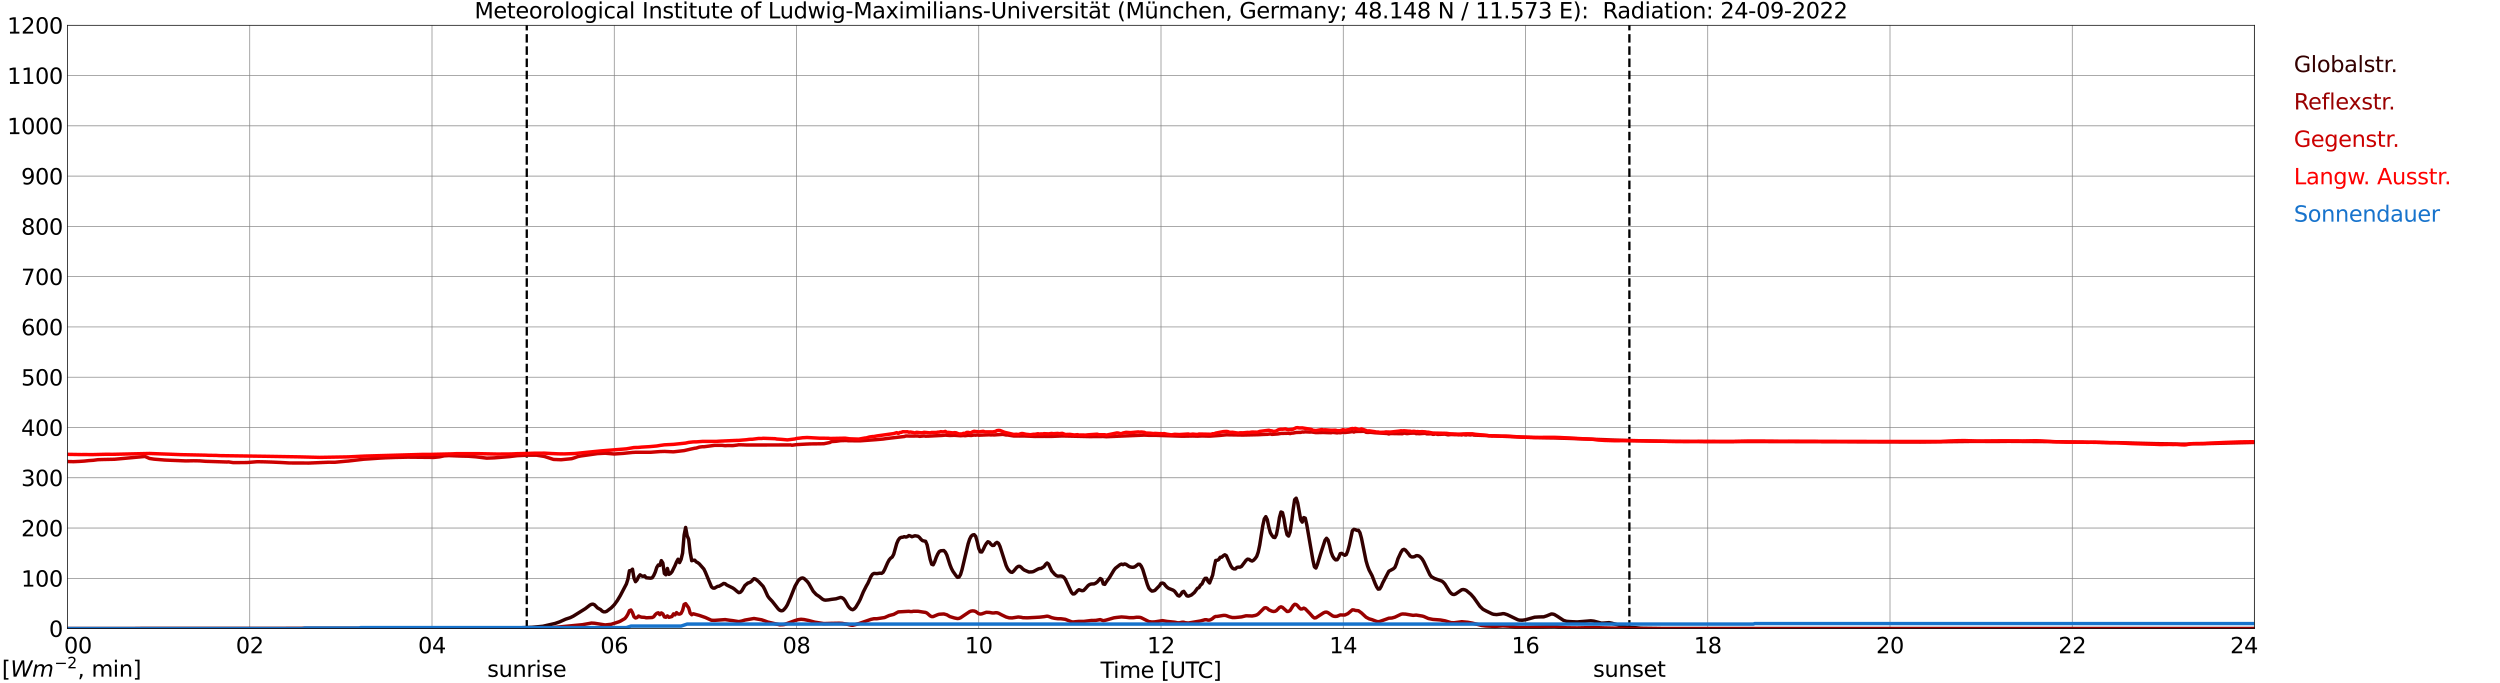 <?xml version="1.0" encoding="utf-8" standalone="no"?>
<!DOCTYPE svg PUBLIC "-//W3C//DTD SVG 1.1//EN"
  "http://www.w3.org/Graphics/SVG/1.1/DTD/svg11.dtd">
<svg xmlns:xlink="http://www.w3.org/1999/xlink" width="1085.4pt" height="296.64pt" viewBox="0 0 1085.4 296.64" xmlns="http://www.w3.org/2000/svg" version="1.1">
 <defs>
  <style type="text/css">*{stroke-linejoin: round; stroke-linecap: butt}</style>
 </defs>
 <g id="figure_1">
  <g id="patch_1">
   <path d="M 0 296.64 
L 1085.4 296.64 
L 1085.4 0 
L 0 0 
z
" style="fill: #ffffff"/>
  </g>
  <g id="axes_1">
   <g id="patch_2">
    <path d="M 29.306 272.909 
L 978.814 272.909 
L 978.814 10.976 
L 29.306 10.976 
z
" style="fill: #ffffff"/>
   </g>
   <g id="patch_3">
    <path d="M 978.814 272.909 
L 978.814 272.909 
L 978.814 10.976 
L 978.814 10.976 
z
" clip-path="url(#pcf14ab4f0b)" style="fill: #d3d3d3; opacity: 0.25; stroke: #d3d3d3; stroke-linejoin: miter"/>
   </g>
   <g id="matplotlib.axis_1">
    <g id="xtick_1">
     <g id="line2d_1">
      <path d="M 29.306 272.909 
L 29.306 10.976 
" clip-path="url(#pcf14ab4f0b)" style="fill: none; stroke: #808080; stroke-width: 0.3; stroke-linecap: square"/>
     </g>
     <g id="line2d_2"/>
     <g id="text_1">
      <!--    00 -->
      <g transform="translate(18.733 283.627) scale(0.095 -0.095)">
       <defs>
        <path id="DejaVuSans-20" transform="scale(0.016)"/>
        <path id="DejaVuSans-30" d="M 2034 4250 
Q 1547 4250 1301 3770 
Q 1056 3291 1056 2328 
Q 1056 1369 1301 889 
Q 1547 409 2034 409 
Q 2525 409 2770 889 
Q 3016 1369 3016 2328 
Q 3016 3291 2770 3770 
Q 2525 4250 2034 4250 
z
M 2034 4750 
Q 2819 4750 3233 4129 
Q 3647 3509 3647 2328 
Q 3647 1150 3233 529 
Q 2819 -91 2034 -91 
Q 1250 -91 836 529 
Q 422 1150 422 2328 
Q 422 3509 836 4129 
Q 1250 4750 2034 4750 
z
" transform="scale(0.016)"/>
       </defs>
       <use xlink:href="#DejaVuSans-20"/>
       <use xlink:href="#DejaVuSans-20" transform="translate(31.787 0)"/>
       <use xlink:href="#DejaVuSans-20" transform="translate(63.574 0)"/>
       <use xlink:href="#DejaVuSans-30" transform="translate(95.361 0)"/>
       <use xlink:href="#DejaVuSans-30" transform="translate(158.984 0)"/>
      </g>
     </g>
    </g>
    <g id="xtick_2">
     <g id="line2d_3">
      <path d="M 108.431 272.909 
L 108.431 10.976 
" clip-path="url(#pcf14ab4f0b)" style="fill: none; stroke: #808080; stroke-width: 0.3; stroke-linecap: square"/>
     </g>
     <g id="line2d_4"/>
     <g id="text_2">
      <!-- 02 -->
      <g transform="translate(102.387 283.627) scale(0.095 -0.095)">
       <defs>
        <path id="DejaVuSans-32" d="M 1228 531 
L 3431 531 
L 3431 0 
L 469 0 
L 469 531 
Q 828 903 1448 1529 
Q 2069 2156 2228 2338 
Q 2531 2678 2651 2914 
Q 2772 3150 2772 3378 
Q 2772 3750 2511 3984 
Q 2250 4219 1831 4219 
Q 1534 4219 1204 4116 
Q 875 4013 500 3803 
L 500 4441 
Q 881 4594 1212 4672 
Q 1544 4750 1819 4750 
Q 2544 4750 2975 4387 
Q 3406 4025 3406 3419 
Q 3406 3131 3298 2873 
Q 3191 2616 2906 2266 
Q 2828 2175 2409 1742 
Q 1991 1309 1228 531 
z
" transform="scale(0.016)"/>
       </defs>
       <use xlink:href="#DejaVuSans-30"/>
       <use xlink:href="#DejaVuSans-32" transform="translate(63.623 0)"/>
      </g>
     </g>
    </g>
    <g id="xtick_3">
     <g id="line2d_5">
      <path d="M 187.557 272.909 
L 187.557 10.976 
" clip-path="url(#pcf14ab4f0b)" style="fill: none; stroke: #808080; stroke-width: 0.3; stroke-linecap: square"/>
     </g>
     <g id="line2d_6"/>
     <g id="text_3">
      <!-- 04 -->
      <g transform="translate(181.513 283.627) scale(0.095 -0.095)">
       <defs>
        <path id="DejaVuSans-34" d="M 2419 4116 
L 825 1625 
L 2419 1625 
L 2419 4116 
z
M 2253 4666 
L 3047 4666 
L 3047 1625 
L 3713 1625 
L 3713 1100 
L 3047 1100 
L 3047 0 
L 2419 0 
L 2419 1100 
L 313 1100 
L 313 1709 
L 2253 4666 
z
" transform="scale(0.016)"/>
       </defs>
       <use xlink:href="#DejaVuSans-30"/>
       <use xlink:href="#DejaVuSans-34" transform="translate(63.623 0)"/>
      </g>
     </g>
    </g>
    <g id="xtick_4">
     <g id="line2d_7">
      <path d="M 266.683 272.909 
L 266.683 10.976 
" clip-path="url(#pcf14ab4f0b)" style="fill: none; stroke: #808080; stroke-width: 0.3; stroke-linecap: square"/>
     </g>
     <g id="line2d_8"/>
     <g id="text_4">
      <!-- 06 -->
      <g transform="translate(260.638 283.627) scale(0.095 -0.095)">
       <defs>
        <path id="DejaVuSans-36" d="M 2113 2584 
Q 1688 2584 1439 2293 
Q 1191 2003 1191 1497 
Q 1191 994 1439 701 
Q 1688 409 2113 409 
Q 2538 409 2786 701 
Q 3034 994 3034 1497 
Q 3034 2003 2786 2293 
Q 2538 2584 2113 2584 
z
M 3366 4563 
L 3366 3988 
Q 3128 4100 2886 4159 
Q 2644 4219 2406 4219 
Q 1781 4219 1451 3797 
Q 1122 3375 1075 2522 
Q 1259 2794 1537 2939 
Q 1816 3084 2150 3084 
Q 2853 3084 3261 2657 
Q 3669 2231 3669 1497 
Q 3669 778 3244 343 
Q 2819 -91 2113 -91 
Q 1303 -91 875 529 
Q 447 1150 447 2328 
Q 447 3434 972 4092 
Q 1497 4750 2381 4750 
Q 2619 4750 2861 4703 
Q 3103 4656 3366 4563 
z
" transform="scale(0.016)"/>
       </defs>
       <use xlink:href="#DejaVuSans-30"/>
       <use xlink:href="#DejaVuSans-36" transform="translate(63.623 0)"/>
      </g>
     </g>
    </g>
    <g id="xtick_5">
     <g id="line2d_9">
      <path d="M 345.808 272.909 
L 345.808 10.976 
" clip-path="url(#pcf14ab4f0b)" style="fill: none; stroke: #808080; stroke-width: 0.3; stroke-linecap: square"/>
     </g>
     <g id="line2d_10"/>
     <g id="text_5">
      <!-- 08 -->
      <g transform="translate(339.764 283.627) scale(0.095 -0.095)">
       <defs>
        <path id="DejaVuSans-38" d="M 2034 2216 
Q 1584 2216 1326 1975 
Q 1069 1734 1069 1313 
Q 1069 891 1326 650 
Q 1584 409 2034 409 
Q 2484 409 2743 651 
Q 3003 894 3003 1313 
Q 3003 1734 2745 1975 
Q 2488 2216 2034 2216 
z
M 1403 2484 
Q 997 2584 770 2862 
Q 544 3141 544 3541 
Q 544 4100 942 4425 
Q 1341 4750 2034 4750 
Q 2731 4750 3128 4425 
Q 3525 4100 3525 3541 
Q 3525 3141 3298 2862 
Q 3072 2584 2669 2484 
Q 3125 2378 3379 2068 
Q 3634 1759 3634 1313 
Q 3634 634 3220 271 
Q 2806 -91 2034 -91 
Q 1263 -91 848 271 
Q 434 634 434 1313 
Q 434 1759 690 2068 
Q 947 2378 1403 2484 
z
M 1172 3481 
Q 1172 3119 1398 2916 
Q 1625 2713 2034 2713 
Q 2441 2713 2670 2916 
Q 2900 3119 2900 3481 
Q 2900 3844 2670 4047 
Q 2441 4250 2034 4250 
Q 1625 4250 1398 4047 
Q 1172 3844 1172 3481 
z
" transform="scale(0.016)"/>
       </defs>
       <use xlink:href="#DejaVuSans-30"/>
       <use xlink:href="#DejaVuSans-38" transform="translate(63.623 0)"/>
      </g>
     </g>
    </g>
    <g id="xtick_6">
     <g id="line2d_11">
      <path d="M 424.934 272.909 
L 424.934 10.976 
" clip-path="url(#pcf14ab4f0b)" style="fill: none; stroke: #808080; stroke-width: 0.3; stroke-linecap: square"/>
     </g>
     <g id="line2d_12"/>
     <g id="text_6">
      <!-- 10 -->
      <g transform="translate(418.89 283.627) scale(0.095 -0.095)">
       <defs>
        <path id="DejaVuSans-31" d="M 794 531 
L 1825 531 
L 1825 4091 
L 703 3866 
L 703 4441 
L 1819 4666 
L 2450 4666 
L 2450 531 
L 3481 531 
L 3481 0 
L 794 0 
L 794 531 
z
" transform="scale(0.016)"/>
       </defs>
       <use xlink:href="#DejaVuSans-31"/>
       <use xlink:href="#DejaVuSans-30" transform="translate(63.623 0)"/>
      </g>
     </g>
    </g>
    <g id="xtick_7">
     <g id="line2d_13">
      <path d="M 504.06 272.909 
L 504.06 10.976 
" clip-path="url(#pcf14ab4f0b)" style="fill: none; stroke: #808080; stroke-width: 0.3; stroke-linecap: square"/>
     </g>
     <g id="line2d_14"/>
     <g id="text_7">
      <!-- 12 -->
      <g transform="translate(498.015 283.627) scale(0.095 -0.095)">
       <use xlink:href="#DejaVuSans-31"/>
       <use xlink:href="#DejaVuSans-32" transform="translate(63.623 0)"/>
      </g>
     </g>
    </g>
    <g id="xtick_8">
     <g id="line2d_15">
      <path d="M 583.185 272.909 
L 583.185 10.976 
" clip-path="url(#pcf14ab4f0b)" style="fill: none; stroke: #808080; stroke-width: 0.3; stroke-linecap: square"/>
     </g>
     <g id="line2d_16"/>
     <g id="text_8">
      <!-- 14 -->
      <g transform="translate(577.141 283.627) scale(0.095 -0.095)">
       <use xlink:href="#DejaVuSans-31"/>
       <use xlink:href="#DejaVuSans-34" transform="translate(63.623 0)"/>
      </g>
     </g>
    </g>
    <g id="xtick_9">
     <g id="line2d_17">
      <path d="M 662.311 272.909 
L 662.311 10.976 
" clip-path="url(#pcf14ab4f0b)" style="fill: none; stroke: #808080; stroke-width: 0.3; stroke-linecap: square"/>
     </g>
     <g id="line2d_18"/>
     <g id="text_9">
      <!-- 16 -->
      <g transform="translate(656.267 283.627) scale(0.095 -0.095)">
       <use xlink:href="#DejaVuSans-31"/>
       <use xlink:href="#DejaVuSans-36" transform="translate(63.623 0)"/>
      </g>
     </g>
    </g>
    <g id="xtick_10">
     <g id="line2d_19">
      <path d="M 741.437 272.909 
L 741.437 10.976 
" clip-path="url(#pcf14ab4f0b)" style="fill: none; stroke: #808080; stroke-width: 0.3; stroke-linecap: square"/>
     </g>
     <g id="line2d_20"/>
     <g id="text_10">
      <!-- 18 -->
      <g transform="translate(735.392 283.627) scale(0.095 -0.095)">
       <use xlink:href="#DejaVuSans-31"/>
       <use xlink:href="#DejaVuSans-38" transform="translate(63.623 0)"/>
      </g>
     </g>
    </g>
    <g id="xtick_11">
     <g id="line2d_21">
      <path d="M 820.562 272.909 
L 820.562 10.976 
" clip-path="url(#pcf14ab4f0b)" style="fill: none; stroke: #808080; stroke-width: 0.3; stroke-linecap: square"/>
     </g>
     <g id="line2d_22"/>
     <g id="text_11">
      <!-- 20 -->
      <g transform="translate(814.518 283.627) scale(0.095 -0.095)">
       <use xlink:href="#DejaVuSans-32"/>
       <use xlink:href="#DejaVuSans-30" transform="translate(63.623 0)"/>
      </g>
     </g>
    </g>
    <g id="xtick_12">
     <g id="line2d_23">
      <path d="M 899.688 272.909 
L 899.688 10.976 
" clip-path="url(#pcf14ab4f0b)" style="fill: none; stroke: #808080; stroke-width: 0.3; stroke-linecap: square"/>
     </g>
     <g id="line2d_24"/>
     <g id="text_12">
      <!-- 22 -->
      <g transform="translate(893.644 283.627) scale(0.095 -0.095)">
       <use xlink:href="#DejaVuSans-32"/>
       <use xlink:href="#DejaVuSans-32" transform="translate(63.623 0)"/>
      </g>
     </g>
    </g>
    <g id="xtick_13">
     <g id="line2d_25">
      <path d="M 978.814 272.909 
L 978.814 10.976 
" clip-path="url(#pcf14ab4f0b)" style="fill: none; stroke: #808080; stroke-width: 0.3; stroke-linecap: square"/>
     </g>
     <g id="line2d_26"/>
     <g id="text_13">
      <!-- 24    -->
      <g transform="translate(968.241 283.627) scale(0.095 -0.095)">
       <use xlink:href="#DejaVuSans-32"/>
       <use xlink:href="#DejaVuSans-34" transform="translate(63.623 0)"/>
       <use xlink:href="#DejaVuSans-20" transform="translate(127.246 0)"/>
       <use xlink:href="#DejaVuSans-20" transform="translate(159.033 0)"/>
       <use xlink:href="#DejaVuSans-20" transform="translate(190.82 0)"/>
      </g>
     </g>
    </g>
    <g id="text_14">
     <!-- Time [UTC] -->
     <g transform="translate(477.806 294.322) scale(0.095 -0.095)">
      <defs>
       <path id="DejaVuSans-54" d="M -19 4666 
L 3928 4666 
L 3928 4134 
L 2272 4134 
L 2272 0 
L 1638 0 
L 1638 4134 
L -19 4134 
L -19 4666 
z
" transform="scale(0.016)"/>
       <path id="DejaVuSans-69" d="M 603 3500 
L 1178 3500 
L 1178 0 
L 603 0 
L 603 3500 
z
M 603 4863 
L 1178 4863 
L 1178 4134 
L 603 4134 
L 603 4863 
z
" transform="scale(0.016)"/>
       <path id="DejaVuSans-6d" d="M 3328 2828 
Q 3544 3216 3844 3400 
Q 4144 3584 4550 3584 
Q 5097 3584 5394 3201 
Q 5691 2819 5691 2113 
L 5691 0 
L 5113 0 
L 5113 2094 
Q 5113 2597 4934 2840 
Q 4756 3084 4391 3084 
Q 3944 3084 3684 2787 
Q 3425 2491 3425 1978 
L 3425 0 
L 2847 0 
L 2847 2094 
Q 2847 2600 2669 2842 
Q 2491 3084 2119 3084 
Q 1678 3084 1418 2786 
Q 1159 2488 1159 1978 
L 1159 0 
L 581 0 
L 581 3500 
L 1159 3500 
L 1159 2956 
Q 1356 3278 1631 3431 
Q 1906 3584 2284 3584 
Q 2666 3584 2933 3390 
Q 3200 3197 3328 2828 
z
" transform="scale(0.016)"/>
       <path id="DejaVuSans-65" d="M 3597 1894 
L 3597 1613 
L 953 1613 
Q 991 1019 1311 708 
Q 1631 397 2203 397 
Q 2534 397 2845 478 
Q 3156 559 3463 722 
L 3463 178 
Q 3153 47 2828 -22 
Q 2503 -91 2169 -91 
Q 1331 -91 842 396 
Q 353 884 353 1716 
Q 353 2575 817 3079 
Q 1281 3584 2069 3584 
Q 2775 3584 3186 3129 
Q 3597 2675 3597 1894 
z
M 3022 2063 
Q 3016 2534 2758 2815 
Q 2500 3097 2075 3097 
Q 1594 3097 1305 2825 
Q 1016 2553 972 2059 
L 3022 2063 
z
" transform="scale(0.016)"/>
       <path id="DejaVuSans-5b" d="M 550 4863 
L 1875 4863 
L 1875 4416 
L 1125 4416 
L 1125 -397 
L 1875 -397 
L 1875 -844 
L 550 -844 
L 550 4863 
z
" transform="scale(0.016)"/>
       <path id="DejaVuSans-55" d="M 556 4666 
L 1191 4666 
L 1191 1831 
Q 1191 1081 1462 751 
Q 1734 422 2344 422 
Q 2950 422 3222 751 
Q 3494 1081 3494 1831 
L 3494 4666 
L 4128 4666 
L 4128 1753 
Q 4128 841 3676 375 
Q 3225 -91 2344 -91 
Q 1459 -91 1007 375 
Q 556 841 556 1753 
L 556 4666 
z
" transform="scale(0.016)"/>
       <path id="DejaVuSans-43" d="M 4122 4306 
L 4122 3641 
Q 3803 3938 3442 4084 
Q 3081 4231 2675 4231 
Q 1875 4231 1450 3742 
Q 1025 3253 1025 2328 
Q 1025 1406 1450 917 
Q 1875 428 2675 428 
Q 3081 428 3442 575 
Q 3803 722 4122 1019 
L 4122 359 
Q 3791 134 3420 21 
Q 3050 -91 2638 -91 
Q 1578 -91 968 557 
Q 359 1206 359 2328 
Q 359 3453 968 4101 
Q 1578 4750 2638 4750 
Q 3056 4750 3426 4639 
Q 3797 4528 4122 4306 
z
" transform="scale(0.016)"/>
       <path id="DejaVuSans-5d" d="M 1947 4863 
L 1947 -844 
L 622 -844 
L 622 -397 
L 1369 -397 
L 1369 4416 
L 622 4416 
L 622 4863 
L 1947 4863 
z
" transform="scale(0.016)"/>
      </defs>
      <use xlink:href="#DejaVuSans-54"/>
      <use xlink:href="#DejaVuSans-69" transform="translate(57.959 0)"/>
      <use xlink:href="#DejaVuSans-6d" transform="translate(85.742 0)"/>
      <use xlink:href="#DejaVuSans-65" transform="translate(183.154 0)"/>
      <use xlink:href="#DejaVuSans-20" transform="translate(244.678 0)"/>
      <use xlink:href="#DejaVuSans-5b" transform="translate(276.465 0)"/>
      <use xlink:href="#DejaVuSans-55" transform="translate(315.479 0)"/>
      <use xlink:href="#DejaVuSans-54" transform="translate(388.672 0)"/>
      <use xlink:href="#DejaVuSans-43" transform="translate(443.881 0)"/>
      <use xlink:href="#DejaVuSans-5d" transform="translate(513.705 0)"/>
     </g>
    </g>
   </g>
   <g id="matplotlib.axis_2">
    <g id="ytick_1">
     <g id="line2d_27">
      <path d="M 29.306 272.909 
L 978.814 272.909 
" clip-path="url(#pcf14ab4f0b)" style="fill: none; stroke: #808080; stroke-width: 0.3; stroke-linecap: square"/>
     </g>
     <g id="line2d_28"/>
     <g id="text_15">
      <!-- 0 -->
      <g transform="translate(21.261 276.518) scale(0.095 -0.095)">
       <use xlink:href="#DejaVuSans-30"/>
      </g>
     </g>
    </g>
    <g id="ytick_2">
     <g id="line2d_29">
      <path d="M 29.306 251.081 
L 978.814 251.081 
" clip-path="url(#pcf14ab4f0b)" style="fill: none; stroke: #808080; stroke-width: 0.3; stroke-linecap: square"/>
     </g>
     <g id="line2d_30"/>
     <g id="text_16">
      <!-- 100 -->
      <g transform="translate(9.173 254.69) scale(0.095 -0.095)">
       <use xlink:href="#DejaVuSans-31"/>
       <use xlink:href="#DejaVuSans-30" transform="translate(63.623 0)"/>
       <use xlink:href="#DejaVuSans-30" transform="translate(127.246 0)"/>
      </g>
     </g>
    </g>
    <g id="ytick_3">
     <g id="line2d_31">
      <path d="M 29.306 229.253 
L 978.814 229.253 
" clip-path="url(#pcf14ab4f0b)" style="fill: none; stroke: #808080; stroke-width: 0.3; stroke-linecap: square"/>
     </g>
     <g id="line2d_32"/>
     <g id="text_17">
      <!-- 200 -->
      <g transform="translate(9.173 232.863) scale(0.095 -0.095)">
       <use xlink:href="#DejaVuSans-32"/>
       <use xlink:href="#DejaVuSans-30" transform="translate(63.623 0)"/>
       <use xlink:href="#DejaVuSans-30" transform="translate(127.246 0)"/>
      </g>
     </g>
    </g>
    <g id="ytick_4">
     <g id="line2d_33">
      <path d="M 29.306 207.426 
L 978.814 207.426 
" clip-path="url(#pcf14ab4f0b)" style="fill: none; stroke: #808080; stroke-width: 0.3; stroke-linecap: square"/>
     </g>
     <g id="line2d_34"/>
     <g id="text_18">
      <!-- 300 -->
      <g transform="translate(9.173 211.035) scale(0.095 -0.095)">
       <defs>
        <path id="DejaVuSans-33" d="M 2597 2516 
Q 3050 2419 3304 2112 
Q 3559 1806 3559 1356 
Q 3559 666 3084 287 
Q 2609 -91 1734 -91 
Q 1441 -91 1130 -33 
Q 819 25 488 141 
L 488 750 
Q 750 597 1062 519 
Q 1375 441 1716 441 
Q 2309 441 2620 675 
Q 2931 909 2931 1356 
Q 2931 1769 2642 2001 
Q 2353 2234 1838 2234 
L 1294 2234 
L 1294 2753 
L 1863 2753 
Q 2328 2753 2575 2939 
Q 2822 3125 2822 3475 
Q 2822 3834 2567 4026 
Q 2313 4219 1838 4219 
Q 1578 4219 1281 4162 
Q 984 4106 628 3988 
L 628 4550 
Q 988 4650 1302 4700 
Q 1616 4750 1894 4750 
Q 2613 4750 3031 4423 
Q 3450 4097 3450 3541 
Q 3450 3153 3228 2886 
Q 3006 2619 2597 2516 
z
" transform="scale(0.016)"/>
       </defs>
       <use xlink:href="#DejaVuSans-33"/>
       <use xlink:href="#DejaVuSans-30" transform="translate(63.623 0)"/>
       <use xlink:href="#DejaVuSans-30" transform="translate(127.246 0)"/>
      </g>
     </g>
    </g>
    <g id="ytick_5">
     <g id="line2d_35">
      <path d="M 29.306 185.598 
L 978.814 185.598 
" clip-path="url(#pcf14ab4f0b)" style="fill: none; stroke: #808080; stroke-width: 0.3; stroke-linecap: square"/>
     </g>
     <g id="line2d_36"/>
     <g id="text_19">
      <!-- 400 -->
      <g transform="translate(9.173 189.207) scale(0.095 -0.095)">
       <use xlink:href="#DejaVuSans-34"/>
       <use xlink:href="#DejaVuSans-30" transform="translate(63.623 0)"/>
       <use xlink:href="#DejaVuSans-30" transform="translate(127.246 0)"/>
      </g>
     </g>
    </g>
    <g id="ytick_6">
     <g id="line2d_37">
      <path d="M 29.306 163.77 
L 978.814 163.77 
" clip-path="url(#pcf14ab4f0b)" style="fill: none; stroke: #808080; stroke-width: 0.3; stroke-linecap: square"/>
     </g>
     <g id="line2d_38"/>
     <g id="text_20">
      <!-- 500 -->
      <g transform="translate(9.173 167.379) scale(0.095 -0.095)">
       <defs>
        <path id="DejaVuSans-35" d="M 691 4666 
L 3169 4666 
L 3169 4134 
L 1269 4134 
L 1269 2991 
Q 1406 3038 1543 3061 
Q 1681 3084 1819 3084 
Q 2600 3084 3056 2656 
Q 3513 2228 3513 1497 
Q 3513 744 3044 326 
Q 2575 -91 1722 -91 
Q 1428 -91 1123 -41 
Q 819 9 494 109 
L 494 744 
Q 775 591 1075 516 
Q 1375 441 1709 441 
Q 2250 441 2565 725 
Q 2881 1009 2881 1497 
Q 2881 1984 2565 2268 
Q 2250 2553 1709 2553 
Q 1456 2553 1204 2497 
Q 953 2441 691 2322 
L 691 4666 
z
" transform="scale(0.016)"/>
       </defs>
       <use xlink:href="#DejaVuSans-35"/>
       <use xlink:href="#DejaVuSans-30" transform="translate(63.623 0)"/>
       <use xlink:href="#DejaVuSans-30" transform="translate(127.246 0)"/>
      </g>
     </g>
    </g>
    <g id="ytick_7">
     <g id="line2d_39">
      <path d="M 29.306 141.942 
L 978.814 141.942 
" clip-path="url(#pcf14ab4f0b)" style="fill: none; stroke: #808080; stroke-width: 0.3; stroke-linecap: square"/>
     </g>
     <g id="line2d_40"/>
     <g id="text_21">
      <!-- 600 -->
      <g transform="translate(9.173 145.551) scale(0.095 -0.095)">
       <use xlink:href="#DejaVuSans-36"/>
       <use xlink:href="#DejaVuSans-30" transform="translate(63.623 0)"/>
       <use xlink:href="#DejaVuSans-30" transform="translate(127.246 0)"/>
      </g>
     </g>
    </g>
    <g id="ytick_8">
     <g id="line2d_41">
      <path d="M 29.306 120.114 
L 978.814 120.114 
" clip-path="url(#pcf14ab4f0b)" style="fill: none; stroke: #808080; stroke-width: 0.3; stroke-linecap: square"/>
     </g>
     <g id="line2d_42"/>
     <g id="text_22">
      <!-- 700 -->
      <g transform="translate(9.173 123.724) scale(0.095 -0.095)">
       <defs>
        <path id="DejaVuSans-37" d="M 525 4666 
L 3525 4666 
L 3525 4397 
L 1831 0 
L 1172 0 
L 2766 4134 
L 525 4134 
L 525 4666 
z
" transform="scale(0.016)"/>
       </defs>
       <use xlink:href="#DejaVuSans-37"/>
       <use xlink:href="#DejaVuSans-30" transform="translate(63.623 0)"/>
       <use xlink:href="#DejaVuSans-30" transform="translate(127.246 0)"/>
      </g>
     </g>
    </g>
    <g id="ytick_9">
     <g id="line2d_43">
      <path d="M 29.306 98.287 
L 978.814 98.287 
" clip-path="url(#pcf14ab4f0b)" style="fill: none; stroke: #808080; stroke-width: 0.3; stroke-linecap: square"/>
     </g>
     <g id="line2d_44"/>
     <g id="text_23">
      <!-- 800 -->
      <g transform="translate(9.173 101.896) scale(0.095 -0.095)">
       <use xlink:href="#DejaVuSans-38"/>
       <use xlink:href="#DejaVuSans-30" transform="translate(63.623 0)"/>
       <use xlink:href="#DejaVuSans-30" transform="translate(127.246 0)"/>
      </g>
     </g>
    </g>
    <g id="ytick_10">
     <g id="line2d_45">
      <path d="M 29.306 76.459 
L 978.814 76.459 
" clip-path="url(#pcf14ab4f0b)" style="fill: none; stroke: #808080; stroke-width: 0.3; stroke-linecap: square"/>
     </g>
     <g id="line2d_46"/>
     <g id="text_24">
      <!-- 900 -->
      <g transform="translate(9.173 80.068) scale(0.095 -0.095)">
       <defs>
        <path id="DejaVuSans-39" d="M 703 97 
L 703 672 
Q 941 559 1184 500 
Q 1428 441 1663 441 
Q 2288 441 2617 861 
Q 2947 1281 2994 2138 
Q 2813 1869 2534 1725 
Q 2256 1581 1919 1581 
Q 1219 1581 811 2004 
Q 403 2428 403 3163 
Q 403 3881 828 4315 
Q 1253 4750 1959 4750 
Q 2769 4750 3195 4129 
Q 3622 3509 3622 2328 
Q 3622 1225 3098 567 
Q 2575 -91 1691 -91 
Q 1453 -91 1209 -44 
Q 966 3 703 97 
z
M 1959 2075 
Q 2384 2075 2632 2365 
Q 2881 2656 2881 3163 
Q 2881 3666 2632 3958 
Q 2384 4250 1959 4250 
Q 1534 4250 1286 3958 
Q 1038 3666 1038 3163 
Q 1038 2656 1286 2365 
Q 1534 2075 1959 2075 
z
" transform="scale(0.016)"/>
       </defs>
       <use xlink:href="#DejaVuSans-39"/>
       <use xlink:href="#DejaVuSans-30" transform="translate(63.623 0)"/>
       <use xlink:href="#DejaVuSans-30" transform="translate(127.246 0)"/>
      </g>
     </g>
    </g>
    <g id="ytick_11">
     <g id="line2d_47">
      <path d="M 29.306 54.631 
L 978.814 54.631 
" clip-path="url(#pcf14ab4f0b)" style="fill: none; stroke: #808080; stroke-width: 0.3; stroke-linecap: square"/>
     </g>
     <g id="line2d_48"/>
     <g id="text_25">
      <!-- 1000 -->
      <g transform="translate(3.128 58.24) scale(0.095 -0.095)">
       <use xlink:href="#DejaVuSans-31"/>
       <use xlink:href="#DejaVuSans-30" transform="translate(63.623 0)"/>
       <use xlink:href="#DejaVuSans-30" transform="translate(127.246 0)"/>
       <use xlink:href="#DejaVuSans-30" transform="translate(190.869 0)"/>
      </g>
     </g>
    </g>
    <g id="ytick_12">
     <g id="line2d_49">
      <path d="M 29.306 32.803 
L 978.814 32.803 
" clip-path="url(#pcf14ab4f0b)" style="fill: none; stroke: #808080; stroke-width: 0.3; stroke-linecap: square"/>
     </g>
     <g id="line2d_50"/>
     <g id="text_26">
      <!-- 1100 -->
      <g transform="translate(3.128 36.413) scale(0.095 -0.095)">
       <use xlink:href="#DejaVuSans-31"/>
       <use xlink:href="#DejaVuSans-31" transform="translate(63.623 0)"/>
       <use xlink:href="#DejaVuSans-30" transform="translate(127.246 0)"/>
       <use xlink:href="#DejaVuSans-30" transform="translate(190.869 0)"/>
      </g>
     </g>
    </g>
    <g id="ytick_13">
     <g id="line2d_51">
      <path d="M 29.306 10.976 
L 978.814 10.976 
" clip-path="url(#pcf14ab4f0b)" style="fill: none; stroke: #808080; stroke-width: 0.3; stroke-linecap: square"/>
     </g>
     <g id="line2d_52"/>
     <g id="text_27">
      <!-- 1200 -->
      <g transform="translate(3.128 14.585) scale(0.095 -0.095)">
       <use xlink:href="#DejaVuSans-31"/>
       <use xlink:href="#DejaVuSans-32" transform="translate(63.623 0)"/>
       <use xlink:href="#DejaVuSans-30" transform="translate(127.246 0)"/>
       <use xlink:href="#DejaVuSans-30" transform="translate(190.869 0)"/>
      </g>
     </g>
    </g>
   </g>
   <g id="line2d_53">
    <path d="M 228.702 272.909 
L 228.702 10.976 
" clip-path="url(#pcf14ab4f0b)" style="fill: none; stroke-dasharray: 3.7,1.6; stroke-dashoffset: 0; stroke: #000000"/>
   </g>
   <g id="line2d_54">
    <path d="M 707.413 272.909 
L 707.413 10.976 
" clip-path="url(#pcf14ab4f0b)" style="fill: none; stroke-dasharray: 3.7,1.6; stroke-dashoffset: 0; stroke: #000000"/>
   </g>
   <g id="line2d_55">
    <path d="M 29.306 272.909 
L 218.548 272.83 
L 219.867 272.791 
L 231.076 272.343 
L 235.692 271.898 
L 240.967 270.682 
L 242.945 269.993 
L 245.583 268.818 
L 247.561 268.17 
L 248.88 267.522 
L 254.155 264.237 
L 256.133 262.698 
L 256.792 262.373 
L 257.451 262.292 
L 258.111 262.576 
L 259.43 263.933 
L 260.748 264.662 
L 261.408 265.291 
L 262.067 265.636 
L 262.726 265.636 
L 263.386 265.413 
L 265.364 263.914 
L 266.683 262.576 
L 268.002 260.773 
L 269.32 258.564 
L 271.958 253.517 
L 272.617 251.428 
L 273.277 247.781 
L 273.936 247.761 
L 274.595 247.111 
L 275.255 250.983 
L 275.914 252.543 
L 276.573 251.814 
L 277.233 250.374 
L 277.892 249.564 
L 278.552 250.031 
L 279.211 250.232 
L 279.87 249.99 
L 280.53 250.841 
L 282.508 251.022 
L 283.167 250.841 
L 283.827 249.848 
L 284.486 248.387 
L 285.145 246.342 
L 285.805 245.288 
L 286.464 245.491 
L 287.124 243.402 
L 287.783 244.437 
L 288.442 248.996 
L 289.102 249.544 
L 289.761 246.807 
L 290.42 249.361 
L 291.08 248.996 
L 291.739 248.246 
L 293.058 245.572 
L 293.717 243.991 
L 294.377 242.795 
L 295.036 244.253 
L 295.696 242.876 
L 296.355 240.139 
L 297.014 232.316 
L 297.674 228.994 
L 298.333 232.58 
L 298.992 234.141 
L 299.652 239.877 
L 300.311 243.444 
L 300.971 243.241 
L 301.63 243.221 
L 302.289 243.95 
L 302.949 244.295 
L 303.608 244.801 
L 305.586 247.052 
L 306.246 248.409 
L 308.883 254.772 
L 309.543 255.32 
L 310.202 255.359 
L 311.521 254.591 
L 312.18 254.51 
L 313.499 253.759 
L 314.158 253.314 
L 314.818 253.414 
L 315.477 253.962 
L 318.114 255.259 
L 318.774 255.704 
L 320.093 256.839 
L 320.752 257.306 
L 321.411 257.145 
L 322.071 256.494 
L 323.39 254.226 
L 324.708 253.131 
L 325.368 252.928 
L 326.027 252.583 
L 327.346 251.247 
L 328.005 251.408 
L 329.324 252.463 
L 331.302 254.569 
L 331.961 255.785 
L 333.28 258.725 
L 333.94 259.657 
L 335.258 261.056 
L 337.896 264.4 
L 338.555 264.968 
L 339.215 265.191 
L 339.874 265.088 
L 340.533 264.459 
L 341.193 263.649 
L 341.852 262.556 
L 343.171 259.535 
L 345.149 254.549 
L 346.468 252.218 
L 347.127 251.509 
L 347.787 251.064 
L 348.446 250.902 
L 349.105 251.164 
L 350.424 252.402 
L 351.083 253.233 
L 353.062 256.697 
L 354.38 258.116 
L 355.699 258.989 
L 357.018 260.083 
L 357.677 260.428 
L 358.337 260.57 
L 359.655 260.447 
L 360.974 260.225 
L 362.952 259.98 
L 364.93 259.373 
L 365.59 259.515 
L 366.249 259.961 
L 366.909 260.792 
L 368.227 263.143 
L 368.887 263.953 
L 369.546 264.501 
L 370.206 264.723 
L 370.865 264.359 
L 371.524 263.669 
L 372.843 261.46 
L 373.502 260.164 
L 374.821 256.981 
L 376.14 254.388 
L 376.799 253.253 
L 378.118 250.315 
L 378.777 249.341 
L 379.437 248.955 
L 380.756 249.038 
L 382.074 248.835 
L 382.734 248.935 
L 383.393 248.49 
L 384.053 247.314 
L 385.371 244.314 
L 386.031 243.099 
L 386.69 242.328 
L 387.349 241.863 
L 388.009 240.647 
L 389.328 235.965 
L 389.987 234.466 
L 390.646 233.614 
L 391.306 233.289 
L 391.965 233.228 
L 392.624 232.986 
L 393.284 233.189 
L 393.943 232.986 
L 394.603 232.519 
L 395.262 232.702 
L 395.921 233.025 
L 397.24 232.599 
L 398.559 232.824 
L 399.218 233.37 
L 399.878 234.182 
L 400.537 234.728 
L 401.856 235.011 
L 402.515 236.552 
L 403.834 242.835 
L 404.493 244.963 
L 405.153 245.207 
L 405.812 243.869 
L 406.471 241.983 
L 407.131 240.525 
L 407.79 239.471 
L 408.45 239.126 
L 409.768 239.026 
L 410.428 239.713 
L 411.087 240.99 
L 412.406 245.126 
L 413.065 246.788 
L 413.725 248.045 
L 415.043 249.909 
L 415.703 250.658 
L 416.362 250.557 
L 417.022 249.442 
L 417.681 247.274 
L 420.318 236.107 
L 420.978 234.079 
L 421.637 232.802 
L 422.297 232.257 
L 422.956 232.135 
L 423.615 232.864 
L 424.275 235.195 
L 424.934 238.113 
L 425.593 239.593 
L 426.253 239.654 
L 426.912 238.519 
L 427.572 237.079 
L 428.231 235.965 
L 428.89 235.195 
L 429.55 235.459 
L 430.209 236.288 
L 430.869 236.817 
L 431.528 236.775 
L 432.187 235.885 
L 432.847 235.479 
L 433.506 235.885 
L 434.165 237.262 
L 436.803 245.491 
L 437.462 246.888 
L 438.122 247.739 
L 438.781 248.368 
L 439.44 248.49 
L 440.1 247.942 
L 441.419 246.362 
L 442.078 245.895 
L 442.737 245.855 
L 443.397 246.32 
L 444.056 247.03 
L 444.716 247.497 
L 446.694 248.348 
L 448.012 248.287 
L 448.672 248.145 
L 450.65 247.071 
L 451.309 246.827 
L 451.969 246.807 
L 453.287 245.997 
L 453.947 245.024 
L 454.606 244.437 
L 455.266 244.943 
L 456.584 247.82 
L 457.903 249.322 
L 458.563 249.867 
L 459.222 250.151 
L 460.541 250.07 
L 461.2 250.212 
L 461.859 250.618 
L 462.519 251.489 
L 465.156 257.145 
L 465.816 257.874 
L 466.475 257.832 
L 467.134 257.226 
L 467.794 256.455 
L 468.453 256.029 
L 469.772 256.475 
L 470.431 256.374 
L 471.091 255.726 
L 472.409 254.226 
L 473.069 253.779 
L 473.728 253.556 
L 475.047 253.495 
L 475.706 253.172 
L 476.366 252.685 
L 477.685 251.164 
L 478.344 251.55 
L 479.003 253.537 
L 479.663 253.698 
L 480.322 252.624 
L 481.641 250.841 
L 483.619 247.536 
L 484.278 246.707 
L 486.256 245.166 
L 486.916 244.902 
L 487.575 245.166 
L 488.235 244.843 
L 488.894 245.024 
L 490.213 245.936 
L 490.872 246.179 
L 491.532 246.281 
L 492.191 246.259 
L 492.85 245.978 
L 494.169 244.963 
L 494.828 245.004 
L 495.488 245.814 
L 496.147 247.252 
L 498.125 253.74 
L 498.785 255.381 
L 499.444 256.13 
L 500.103 256.636 
L 500.763 256.555 
L 501.422 256.313 
L 503.4 254.285 
L 504.06 253.253 
L 504.719 253.131 
L 505.379 253.414 
L 506.038 254.285 
L 506.697 254.955 
L 507.357 255.442 
L 509.335 256.232 
L 509.994 256.719 
L 511.313 258.502 
L 511.972 258.786 
L 512.632 258.138 
L 513.291 257.042 
L 513.95 256.739 
L 515.269 258.664 
L 515.929 258.847 
L 517.247 258.339 
L 518.566 257.226 
L 519.885 255.401 
L 520.544 255.137 
L 521.204 254.023 
L 521.863 253.517 
L 522.522 252.098 
L 523.182 251.105 
L 523.841 251.064 
L 524.501 252.402 
L 525.16 253.111 
L 526.479 249.706 
L 527.138 246.179 
L 527.797 243.341 
L 528.457 243.26 
L 529.116 242.937 
L 529.776 241.944 
L 530.435 241.902 
L 531.094 241.274 
L 531.754 240.87 
L 532.413 241.215 
L 533.732 244.234 
L 534.391 245.714 
L 535.051 246.646 
L 535.71 246.991 
L 536.369 246.991 
L 537.029 246.342 
L 537.688 246.22 
L 538.348 246.24 
L 539.007 245.917 
L 540.326 244.173 
L 540.985 243.26 
L 541.644 242.754 
L 542.304 242.856 
L 542.963 243.341 
L 543.623 243.585 
L 544.282 243.199 
L 544.941 242.49 
L 545.601 241.579 
L 546.26 239.735 
L 546.919 236.614 
L 548.238 228.284 
L 548.898 225.305 
L 549.557 224.311 
L 550.216 225.65 
L 550.876 228.871 
L 551.535 231.264 
L 552.195 232.399 
L 552.854 233.248 
L 553.513 233.39 
L 554.173 232.115 
L 554.832 228.749 
L 555.491 224.656 
L 556.151 222.284 
L 556.81 222.567 
L 557.47 225.283 
L 558.129 229.358 
L 558.788 232.154 
L 559.448 232.741 
L 560.107 231 
L 560.766 226.643 
L 561.426 221.251 
L 562.085 216.914 
L 562.745 216.285 
L 563.404 218.272 
L 564.723 225.689 
L 565.382 226.682 
L 566.042 224.715 
L 566.701 224.979 
L 567.36 227.878 
L 569.998 243.16 
L 570.657 246.078 
L 571.317 246.626 
L 571.976 245.024 
L 573.295 240.626 
L 575.273 234.547 
L 575.932 233.695 
L 576.592 234.466 
L 577.251 236.817 
L 577.91 239.693 
L 578.57 241.438 
L 579.229 242.49 
L 579.889 243.079 
L 580.548 243.018 
L 581.207 242.025 
L 581.867 240.383 
L 582.526 240.241 
L 583.845 241.093 
L 584.504 240.767 
L 585.164 239.106 
L 585.823 236.694 
L 587.142 230.412 
L 587.801 229.823 
L 588.46 229.965 
L 589.12 230.27 
L 589.779 230.229 
L 590.439 231.283 
L 591.098 233.673 
L 593.076 243.463 
L 593.736 245.714 
L 594.395 247.477 
L 595.714 249.97 
L 597.032 253.375 
L 597.692 254.814 
L 598.351 255.785 
L 599.011 255.685 
L 599.67 254.591 
L 600.329 253.05 
L 602.967 248.023 
L 604.945 246.949 
L 605.604 246.342 
L 606.264 244.76 
L 606.923 242.612 
L 608.242 239.774 
L 608.901 238.761 
L 609.561 238.497 
L 610.22 238.862 
L 611.539 240.464 
L 612.198 241.396 
L 612.858 241.802 
L 613.517 241.802 
L 614.176 241.66 
L 614.836 241.254 
L 615.495 241.254 
L 616.154 241.457 
L 616.814 242.005 
L 617.473 242.754 
L 618.133 243.85 
L 620.77 249.464 
L 621.429 250.354 
L 622.748 251.125 
L 626.045 252.321 
L 626.705 252.867 
L 627.364 253.617 
L 629.342 256.82 
L 630.001 257.59 
L 630.661 258.035 
L 631.32 258.116 
L 631.98 257.874 
L 633.298 256.961 
L 634.617 256.049 
L 635.276 255.949 
L 635.936 256.069 
L 636.595 256.352 
L 638.573 257.996 
L 639.892 259.496 
L 642.53 263.243 
L 643.848 264.52 
L 645.167 265.23 
L 647.805 266.507 
L 648.464 266.71 
L 649.783 266.832 
L 651.761 266.568 
L 652.42 266.426 
L 653.08 266.446 
L 654.399 266.871 
L 659.014 269.08 
L 659.674 269.244 
L 660.992 269.264 
L 662.311 269.08 
L 666.267 267.967 
L 668.246 267.845 
L 670.224 267.805 
L 671.542 267.38 
L 673.521 266.568 
L 674.18 266.609 
L 674.839 266.79 
L 676.158 267.581 
L 678.796 269.325 
L 680.114 269.75 
L 681.433 269.851 
L 682.752 269.931 
L 684.73 270.014 
L 690.664 269.528 
L 691.983 269.67 
L 695.28 270.54 
L 696.599 270.479 
L 698.577 270.318 
L 699.896 270.582 
L 704.511 271.94 
L 706.49 272.243 
L 709.127 272.424 
L 712.424 272.769 
L 719.677 272.872 
L 721.655 272.909 
L 978.154 272.909 
L 978.154 272.909 
" clip-path="url(#pcf14ab4f0b)" style="fill: none; stroke: #330000; stroke-width: 1.5; stroke-linecap: square"/>
   </g>
   <g id="line2d_56">
    <path d="M 29.306 272.909 
L 236.351 272.817 
L 252.836 271.217 
L 256.792 270.508 
L 258.111 270.589 
L 262.726 271.318 
L 264.705 271.115 
L 265.364 271.034 
L 268.661 269.98 
L 269.32 269.696 
L 271.298 268.541 
L 271.958 267.731 
L 272.617 266.616 
L 273.277 265.116 
L 273.936 264.833 
L 274.595 265.987 
L 275.255 267.79 
L 275.914 268.299 
L 276.573 268.115 
L 277.233 267.447 
L 277.892 267.771 
L 278.552 267.954 
L 279.87 268.035 
L 280.53 268.216 
L 281.849 268.157 
L 283.167 268.096 
L 283.827 267.771 
L 284.486 266.858 
L 285.145 266.271 
L 285.805 266.048 
L 286.464 266.858 
L 287.124 266.109 
L 287.783 266.535 
L 288.442 267.832 
L 289.102 267.993 
L 289.761 267.386 
L 290.42 268.015 
L 291.739 267.67 
L 292.399 266.513 
L 293.058 266.961 
L 293.717 265.968 
L 294.377 266.555 
L 295.036 266.636 
L 295.696 266.332 
L 296.355 265.014 
L 297.014 262.421 
L 297.674 262.076 
L 298.992 263.92 
L 299.652 266.21 
L 300.311 266.9 
L 300.971 266.474 
L 303.608 267.183 
L 306.246 268.096 
L 308.883 269.29 
L 310.202 269.331 
L 314.818 269.006 
L 316.796 269.29 
L 318.114 269.453 
L 320.752 269.879 
L 322.071 269.615 
L 323.39 269.209 
L 327.346 268.521 
L 330.643 269.089 
L 331.961 269.534 
L 333.28 270.041 
L 338.555 271.276 
L 339.874 271.217 
L 340.533 271.134 
L 343.83 269.918 
L 345.149 269.432 
L 346.468 269.028 
L 347.787 268.864 
L 349.105 268.986 
L 351.083 269.392 
L 352.402 269.757 
L 353.721 270.102 
L 357.677 270.73 
L 360.974 270.628 
L 362.293 270.608 
L 364.271 270.567 
L 365.59 270.628 
L 367.568 270.973 
L 369.546 271.44 
L 370.206 271.479 
L 371.524 271.156 
L 372.843 270.75 
L 378.118 268.906 
L 379.437 268.622 
L 380.756 268.622 
L 384.053 268.115 
L 386.031 267.244 
L 388.009 266.738 
L 389.987 265.662 
L 394.603 265.4 
L 395.262 265.52 
L 395.921 265.52 
L 396.581 265.378 
L 398.559 265.378 
L 400.537 265.703 
L 401.856 265.887 
L 402.515 266.21 
L 403.834 267.386 
L 404.493 267.709 
L 405.153 267.69 
L 407.131 266.858 
L 407.79 266.677 
L 409.768 266.555 
L 411.087 266.919 
L 412.406 267.709 
L 414.384 268.299 
L 415.703 268.561 
L 416.362 268.48 
L 417.022 268.216 
L 420.978 265.542 
L 421.637 265.297 
L 422.297 265.217 
L 422.956 265.278 
L 423.615 265.5 
L 424.934 266.454 
L 425.593 266.596 
L 426.253 266.513 
L 428.231 265.826 
L 429.55 265.887 
L 430.869 266.129 
L 431.528 266.129 
L 432.187 266.007 
L 432.847 266.029 
L 433.506 266.21 
L 434.825 266.919 
L 436.803 267.873 
L 438.122 268.238 
L 439.44 268.277 
L 442.078 267.873 
L 443.397 268.015 
L 444.056 268.177 
L 446.034 268.238 
L 451.309 267.954 
L 453.287 267.731 
L 454.606 267.506 
L 455.266 267.629 
L 456.584 268.157 
L 457.903 268.46 
L 459.222 268.622 
L 460.541 268.622 
L 462.519 268.886 
L 465.156 269.918 
L 465.816 270.041 
L 467.134 269.899 
L 468.453 269.777 
L 470.431 269.798 
L 473.728 269.392 
L 475.706 269.351 
L 477.685 269.006 
L 479.003 269.493 
L 480.322 269.189 
L 483.619 268.238 
L 484.938 268.054 
L 486.916 267.851 
L 488.894 267.993 
L 490.213 268.157 
L 492.191 268.157 
L 493.51 267.974 
L 494.828 268.015 
L 495.488 268.196 
L 496.807 268.864 
L 498.785 269.857 
L 500.103 270.041 
L 501.422 269.98 
L 504.719 269.453 
L 506.697 269.798 
L 509.994 270.121 
L 511.313 270.405 
L 511.972 270.405 
L 513.291 270.121 
L 513.95 270.141 
L 514.61 270.366 
L 515.929 270.486 
L 521.204 269.595 
L 522.522 269.231 
L 523.182 269.047 
L 523.841 269.067 
L 524.501 269.25 
L 525.16 269.209 
L 525.819 268.947 
L 526.479 268.521 
L 527.138 267.932 
L 527.797 267.629 
L 528.457 267.629 
L 531.094 267.183 
L 531.754 267.164 
L 532.413 267.284 
L 533.732 267.79 
L 535.051 268.115 
L 536.369 268.096 
L 537.688 267.974 
L 539.007 267.832 
L 540.985 267.345 
L 542.304 267.386 
L 543.623 267.447 
L 544.941 267.203 
L 545.601 266.98 
L 546.26 266.574 
L 548.898 263.94 
L 549.557 263.839 
L 550.216 264.123 
L 550.876 264.752 
L 552.195 265.339 
L 552.854 265.481 
L 553.513 265.42 
L 554.173 265.094 
L 555.491 263.737 
L 556.151 263.453 
L 556.81 263.697 
L 558.788 265.481 
L 559.448 265.439 
L 560.107 265.036 
L 561.426 262.968 
L 562.085 262.359 
L 562.745 262.46 
L 563.404 263.008 
L 564.063 263.859 
L 564.723 264.407 
L 565.382 264.365 
L 566.042 264.021 
L 566.701 264.326 
L 568.679 266.352 
L 569.998 267.832 
L 570.657 268.299 
L 571.317 268.216 
L 574.613 266.088 
L 575.273 265.804 
L 575.932 265.745 
L 576.592 266.007 
L 578.57 267.386 
L 579.229 267.589 
L 579.889 267.629 
L 580.548 267.548 
L 581.867 266.98 
L 583.845 267.022 
L 585.164 266.433 
L 587.142 264.771 
L 587.801 264.811 
L 588.46 265.036 
L 589.779 265.156 
L 591.098 266.109 
L 593.076 267.954 
L 594.395 268.663 
L 595.714 269.047 
L 597.692 269.798 
L 598.351 269.918 
L 599.011 269.818 
L 601.648 268.886 
L 602.967 268.399 
L 604.286 268.318 
L 605.604 267.954 
L 608.242 266.697 
L 608.901 266.555 
L 610.22 266.616 
L 613.517 267.164 
L 614.836 267.041 
L 617.473 267.467 
L 618.133 267.648 
L 620.111 268.521 
L 622.089 268.925 
L 624.067 269.067 
L 625.386 269.17 
L 627.364 269.534 
L 630.001 270.324 
L 631.32 270.366 
L 633.958 270.021 
L 634.617 269.918 
L 637.255 270.163 
L 639.233 270.527 
L 643.189 271.54 
L 645.167 271.785 
L 649.123 271.966 
L 652.42 271.724 
L 655.058 271.865 
L 659.674 272.372 
L 662.311 272.391 
L 666.927 272.188 
L 670.883 272.108 
L 674.839 271.966 
L 680.114 272.553 
L 684.73 272.614 
L 691.983 272.453 
L 695.939 272.594 
L 700.555 272.695 
L 709.786 272.909 
L 978.154 272.909 
L 978.154 272.909 
" clip-path="url(#pcf14ab4f0b)" style="fill: none; stroke: #990000; stroke-width: 1.5; stroke-linecap: square"/>
   </g>
   <g id="line2d_57">
    <path d="M 29.306 200.377 
L 31.943 200.436 
L 34.581 200.318 
L 36.559 200.19 
L 38.537 199.976 
L 40.515 199.845 
L 42.493 199.578 
L 44.472 199.506 
L 49.747 199.393 
L 62.934 198.177 
L 64.912 199.052 
L 66.89 199.347 
L 71.506 199.731 
L 72.825 199.79 
L 80.737 200.109 
L 84.034 200.043 
L 86.672 200.089 
L 89.309 200.292 
L 91.288 200.347 
L 98.541 200.585 
L 99.2 200.53 
L 101.178 200.84 
L 107.113 200.823 
L 111.728 200.454 
L 115.025 200.521 
L 118.322 200.631 
L 122.278 200.807 
L 125.575 200.999 
L 134.147 201.037 
L 142.719 200.681 
L 145.357 200.703 
L 149.972 200.257 
L 151.291 200.157 
L 157.885 199.378 
L 160.523 199.207 
L 164.479 198.924 
L 167.116 198.775 
L 171.732 198.594 
L 174.37 198.544 
L 177.007 198.478 
L 186.898 198.574 
L 188.216 198.616 
L 190.854 198.341 
L 192.832 197.911 
L 194.81 197.799 
L 200.085 198.016 
L 203.382 198.09 
L 206.679 198.341 
L 209.317 198.662 
L 211.295 198.908 
L 214.592 198.788 
L 221.186 198.243 
L 224.482 197.841 
L 229.098 197.618 
L 233.054 197.645 
L 236.351 198.177 
L 240.308 199.463 
L 243.604 199.602 
L 248.22 199.142 
L 249.539 198.718 
L 250.858 198.229 
L 252.176 197.963 
L 257.451 197.219 
L 259.43 196.937 
L 262.726 196.771 
L 264.045 196.878 
L 266.683 197.105 
L 270.639 196.83 
L 274.595 196.429 
L 275.914 196.357 
L 280.53 196.35 
L 282.508 196.357 
L 286.464 196.058 
L 288.442 195.988 
L 292.399 196.167 
L 297.014 195.634 
L 299.652 195.03 
L 301.63 194.606 
L 302.289 194.536 
L 303.608 194.117 
L 304.927 193.953 
L 305.586 193.967 
L 310.202 193.362 
L 313.499 193.347 
L 314.818 193.497 
L 316.136 193.423 
L 318.114 193.475 
L 320.093 193.222 
L 320.752 193.096 
L 322.73 193.146 
L 324.049 193.2 
L 342.512 193.179 
L 343.171 193.141 
L 343.83 193.31 
L 345.808 193.034 
L 349.765 192.823 
L 351.743 192.731 
L 354.38 192.703 
L 357.677 192.652 
L 360.315 192.111 
L 360.974 191.727 
L 362.952 191.594 
L 364.93 191.319 
L 367.568 191.249 
L 368.227 191.354 
L 371.524 191.371 
L 373.502 191.386 
L 380.096 190.9 
L 383.393 190.62 
L 384.712 190.43 
L 386.031 190.267 
L 392.624 189.514 
L 393.284 189.289 
L 395.262 189.328 
L 398.559 189.298 
L 399.218 189.459 
L 401.196 189.263 
L 401.856 189.378 
L 403.175 189.346 
L 409.109 189.042 
L 410.428 188.922 
L 412.406 189.075 
L 414.384 188.994 
L 417.022 189.18 
L 418.34 189.088 
L 419 189.173 
L 420.318 188.983 
L 421.637 189.066 
L 422.956 188.876 
L 423.615 188.944 
L 424.275 188.815 
L 424.934 188.953 
L 429.55 188.767 
L 430.209 188.846 
L 430.869 188.787 
L 431.528 188.848 
L 435.484 188.575 
L 436.803 188.863 
L 437.462 188.859 
L 440.1 189.291 
L 441.419 189.291 
L 442.737 189.313 
L 444.716 189.295 
L 449.331 189.487 
L 453.287 189.455 
L 456.584 189.468 
L 461.2 189.284 
L 473.069 189.551 
L 479.003 189.509 
L 480.322 189.612 
L 496.807 188.911 
L 498.785 189.003 
L 502.082 189.016 
L 513.291 189.396 
L 517.907 189.308 
L 519.885 189.374 
L 521.863 189.278 
L 525.16 189.367 
L 529.776 189.036 
L 532.413 188.774 
L 539.666 188.892 
L 546.26 188.734 
L 548.898 188.597 
L 550.216 188.569 
L 551.535 188.385 
L 552.195 188.599 
L 554.832 188.4 
L 556.151 188.18 
L 559.448 188.11 
L 560.107 188.241 
L 560.766 188.056 
L 561.426 188.023 
L 562.745 187.759 
L 564.723 187.724 
L 565.382 187.554 
L 566.042 187.584 
L 566.701 187.49 
L 568.679 187.595 
L 569.338 187.534 
L 571.317 187.833 
L 574.613 187.757 
L 575.932 187.822 
L 577.91 187.881 
L 578.57 187.717 
L 580.548 187.944 
L 581.207 187.818 
L 581.867 187.898 
L 583.185 187.656 
L 583.845 187.787 
L 585.823 187.58 
L 587.142 187.357 
L 587.801 187.588 
L 588.46 187.329 
L 592.417 187.263 
L 593.076 187.68 
L 593.736 187.748 
L 595.054 187.682 
L 597.032 187.903 
L 602.307 188.206 
L 602.967 188.431 
L 603.626 188.215 
L 608.901 188.307 
L 609.561 188.029 
L 610.879 188.272 
L 612.198 188.101 
L 614.176 188.029 
L 614.836 188.278 
L 615.495 188.232 
L 616.154 188.304 
L 618.792 188.115 
L 619.451 188.383 
L 621.429 188.337 
L 622.089 188.579 
L 622.748 188.529 
L 623.408 188.335 
L 624.067 188.612 
L 627.364 188.49 
L 628.683 188.8 
L 630.001 188.641 
L 631.32 188.706 
L 632.639 188.732 
L 633.298 188.8 
L 633.958 188.748 
L 634.617 188.861 
L 635.276 188.608 
L 635.936 188.793 
L 636.595 188.859 
L 637.255 188.658 
L 637.914 188.815 
L 638.573 188.824 
L 639.233 188.662 
L 639.892 188.916 
L 645.827 189.119 
L 646.486 189.223 
L 647.145 189.202 
L 647.805 189.304 
L 648.464 189.234 
L 653.08 189.448 
L 666.267 189.998 
L 671.542 190.105 
L 674.839 190.151 
L 678.136 190.254 
L 680.774 190.328 
L 697.258 190.904 
L 699.236 190.998 
L 708.468 191.264 
L 711.105 191.334 
L 727.59 191.662 
L 734.184 191.712 
L 737.48 191.707 
L 740.118 191.753 
L 742.756 191.766 
L 752.646 191.744 
L 757.262 191.692 
L 763.196 191.686 
L 767.153 191.712 
L 803.419 191.803 
L 806.056 191.83 
L 833.75 191.917 
L 856.169 191.64 
L 867.378 191.672 
L 870.016 191.629 
L 872.653 191.624 
L 890.457 191.734 
L 916.173 192.155 
L 919.469 192.177 
L 924.085 192.308 
L 926.063 192.356 
L 935.954 192.611 
L 944.526 192.742 
L 947.163 192.829 
L 949.801 192.81 
L 951.779 192.652 
L 955.735 192.661 
L 978.154 192.098 
L 978.154 192.098 
" clip-path="url(#pcf14ab4f0b)" style="fill: none; stroke: #cc0000; stroke-width: 1.5; stroke-linecap: square"/>
   </g>
   <g id="line2d_58">
    <path d="M 29.306 197.256 
L 35.24 197.354 
L 37.218 197.341 
L 39.856 197.378 
L 45.79 197.228 
L 49.087 197.241 
L 64.912 196.883 
L 70.187 197.075 
L 73.484 197.19 
L 78.759 197.4 
L 80.737 197.433 
L 89.309 197.616 
L 90.628 197.682 
L 93.925 197.721 
L 95.244 197.81 
L 115.685 198.107 
L 130.191 198.356 
L 138.763 198.572 
L 151.291 198.354 
L 158.544 198 
L 183.601 197.276 
L 186.898 197.276 
L 196.129 197.051 
L 198.107 196.966 
L 202.723 196.968 
L 207.339 196.953 
L 215.91 197.132 
L 221.845 197.086 
L 224.482 196.968 
L 226.461 196.931 
L 231.736 196.769 
L 236.351 196.739 
L 238.989 196.883 
L 242.286 197.031 
L 244.923 197.068 
L 249.539 196.913 
L 255.473 196.298 
L 260.748 195.774 
L 271.958 194.868 
L 275.255 194.298 
L 277.233 194.25 
L 278.552 194.117 
L 281.849 193.923 
L 285.145 193.628 
L 286.464 193.403 
L 288.442 193.128 
L 292.399 192.925 
L 297.674 192.369 
L 298.992 192.072 
L 300.971 191.854 
L 302.289 191.84 
L 304.927 191.644 
L 307.564 191.631 
L 310.861 191.642 
L 312.18 191.55 
L 319.433 191.218 
L 320.752 191.19 
L 324.049 190.911 
L 325.368 190.734 
L 326.686 190.701 
L 329.324 190.365 
L 330.643 190.382 
L 331.302 190.284 
L 336.577 190.468 
L 337.236 190.614 
L 339.215 190.738 
L 341.852 190.985 
L 345.149 190.574 
L 345.808 190.358 
L 347.127 190.234 
L 348.446 190.051 
L 350.424 189.95 
L 351.743 190.016 
L 355.699 190.241 
L 359.655 190.273 
L 360.315 190.369 
L 366.909 190.238 
L 368.887 190.507 
L 372.843 190.644 
L 375.481 190.166 
L 376.14 190.107 
L 377.459 189.719 
L 378.777 189.538 
L 379.437 189.505 
L 380.756 189.254 
L 388.009 188.241 
L 389.328 187.835 
L 389.987 188.202 
L 390.646 187.774 
L 391.306 187.728 
L 391.965 187.423 
L 393.284 187.484 
L 393.943 187.429 
L 394.603 187.665 
L 395.262 187.564 
L 396.581 187.798 
L 397.24 187.992 
L 397.899 187.678 
L 399.878 187.894 
L 400.537 187.861 
L 401.196 187.682 
L 403.834 187.925 
L 404.493 187.746 
L 406.471 187.77 
L 407.131 187.621 
L 407.79 187.602 
L 408.45 187.407 
L 409.109 187.501 
L 409.768 187.471 
L 410.428 187.3 
L 411.087 187.765 
L 411.746 187.711 
L 413.725 187.942 
L 414.384 187.839 
L 415.043 187.883 
L 416.362 188.409 
L 417.681 188.376 
L 418.34 188.115 
L 419 188.2 
L 419.659 187.73 
L 420.318 187.706 
L 420.978 187.868 
L 421.637 187.831 
L 422.297 187.457 
L 422.956 187.235 
L 423.615 187.364 
L 424.275 187.377 
L 424.934 187.514 
L 426.912 187.252 
L 427.572 187.508 
L 430.209 187.488 
L 430.869 187.532 
L 432.187 187.307 
L 432.847 186.947 
L 433.506 186.857 
L 434.165 186.894 
L 436.144 187.684 
L 440.1 188.601 
L 441.419 188.52 
L 442.078 188.669 
L 443.397 188.232 
L 444.056 188.224 
L 445.375 188.527 
L 447.353 188.739 
L 448.672 188.536 
L 449.331 188.555 
L 450.65 188.304 
L 451.309 188.455 
L 451.969 188.372 
L 452.628 188.409 
L 453.287 188.278 
L 454.606 188.337 
L 455.266 188.37 
L 456.584 188.171 
L 457.244 188.298 
L 459.222 188.167 
L 459.881 188.285 
L 461.2 188.13 
L 462.519 188.632 
L 464.497 188.573 
L 466.475 188.85 
L 467.794 188.708 
L 468.453 188.876 
L 470.431 188.85 
L 471.091 188.916 
L 472.409 188.769 
L 476.366 188.501 
L 477.025 188.741 
L 478.344 188.728 
L 479.663 188.748 
L 480.322 188.902 
L 484.938 187.955 
L 485.597 188.021 
L 486.256 188.243 
L 486.916 188.265 
L 487.575 187.979 
L 488.894 187.698 
L 490.872 187.824 
L 494.169 187.519 
L 494.828 187.619 
L 495.488 187.547 
L 496.807 187.695 
L 497.466 188.005 
L 499.444 188.077 
L 500.763 188.235 
L 501.422 188.154 
L 503.4 188.276 
L 504.06 188.237 
L 504.719 188.339 
L 505.379 188.232 
L 506.697 188.518 
L 508.016 188.708 
L 508.675 188.769 
L 509.994 188.551 
L 511.972 188.66 
L 515.929 188.416 
L 516.588 188.625 
L 517.907 188.459 
L 519.226 188.593 
L 519.885 188.625 
L 520.544 188.433 
L 523.182 188.481 
L 525.819 188.54 
L 526.479 188.304 
L 527.138 188.337 
L 527.797 188.034 
L 531.094 187.388 
L 532.413 187.313 
L 533.073 187.375 
L 533.732 187.641 
L 534.391 187.711 
L 535.051 187.654 
L 537.029 187.957 
L 537.688 188.025 
L 538.348 187.903 
L 539.666 187.918 
L 541.644 187.724 
L 542.304 187.778 
L 543.623 187.573 
L 545.601 187.636 
L 546.26 187.558 
L 546.919 187.296 
L 550.876 186.783 
L 551.535 187.008 
L 552.195 187.078 
L 552.854 187.296 
L 553.513 187.259 
L 554.173 187.08 
L 554.832 186.678 
L 555.491 186.416 
L 556.151 186.316 
L 556.81 186.353 
L 558.129 186.196 
L 558.788 186.467 
L 559.448 186.591 
L 561.426 186.34 
L 562.745 185.711 
L 563.404 185.67 
L 564.063 185.803 
L 565.382 185.77 
L 569.338 186.421 
L 569.998 186.805 
L 571.317 186.94 
L 573.954 186.477 
L 574.613 186.683 
L 575.273 186.6 
L 577.91 186.807 
L 579.889 186.768 
L 580.548 186.993 
L 581.867 186.966 
L 583.185 186.521 
L 583.845 186.794 
L 585.823 186.486 
L 586.482 186.17 
L 587.142 186.041 
L 587.801 186.148 
L 588.46 185.971 
L 589.779 186.471 
L 590.439 186.469 
L 591.098 186.187 
L 593.736 187.139 
L 594.395 187.051 
L 597.032 187.438 
L 597.692 187.582 
L 598.351 187.556 
L 599.011 187.715 
L 600.989 187.647 
L 601.648 187.521 
L 603.626 187.586 
L 607.582 187.156 
L 608.242 187.032 
L 608.901 187.091 
L 609.561 187.017 
L 611.539 187.2 
L 612.198 187.209 
L 612.858 187.383 
L 613.517 187.27 
L 614.176 187.281 
L 614.836 187.427 
L 615.495 187.359 
L 616.154 187.453 
L 617.473 187.399 
L 618.792 187.486 
L 619.451 187.632 
L 620.111 187.636 
L 622.089 188.012 
L 628.023 188.13 
L 629.342 188.322 
L 633.298 188.494 
L 636.595 188.331 
L 639.233 188.337 
L 640.552 188.549 
L 644.508 188.922 
L 646.486 189.162 
L 651.761 189.381 
L 653.739 189.339 
L 655.717 189.426 
L 657.695 189.553 
L 660.333 189.771 
L 665.608 189.893 
L 669.564 189.885 
L 672.202 189.874 
L 674.839 189.867 
L 677.477 189.957 
L 691.324 190.712 
L 693.961 191.037 
L 696.599 191.218 
L 701.215 191.358 
L 705.83 191.312 
L 713.083 191.406 
L 715.721 191.48 
L 720.996 191.559 
L 724.293 191.64 
L 736.821 191.622 
L 738.799 191.6 
L 751.987 191.646 
L 759.24 191.487 
L 768.471 191.511 
L 771.768 191.561 
L 773.746 191.572 
L 776.384 191.563 
L 780.34 191.559 
L 803.419 191.642 
L 806.056 191.648 
L 842.322 191.664 
L 846.278 191.459 
L 850.235 191.319 
L 852.872 191.284 
L 858.806 191.474 
L 867.378 191.389 
L 869.357 191.365 
L 873.972 191.4 
L 875.95 191.402 
L 877.929 191.452 
L 883.863 191.334 
L 886.5 191.43 
L 892.435 191.808 
L 893.754 191.819 
L 895.732 191.902 
L 897.051 191.95 
L 900.347 191.95 
L 902.326 191.974 
L 903.644 191.943 
L 906.282 192.057 
L 908.26 192 
L 909.579 191.985 
L 916.173 192.216 
L 919.469 192.238 
L 922.107 192.419 
L 925.404 192.596 
L 928.041 192.683 
L 935.295 192.886 
L 937.932 193.008 
L 941.888 192.945 
L 943.207 192.991 
L 945.185 192.98 
L 947.163 193.133 
L 948.482 193.181 
L 949.142 193.113 
L 951.12 192.661 
L 952.438 192.585 
L 957.054 192.524 
L 965.626 192.1 
L 968.923 191.976 
L 972.879 191.836 
L 977.495 191.784 
L 978.154 191.795 
L 978.154 191.795 
" clip-path="url(#pcf14ab4f0b)" style="fill: none; stroke: #ff0000; stroke-width: 1.5; stroke-linecap: square"/>
   </g>
   <g id="line2d_59">
    <path d="M 29.306 272.909 
L 131.51 272.909 
L 132.169 272.691 
L 155.907 272.691 
L 156.566 272.472 
L 271.958 272.472 
L 273.936 271.817 
L 295.696 271.817 
L 298.333 270.944 
L 761.218 270.944 
L 761.878 270.726 
L 978.154 270.726 
L 978.154 270.726 
" clip-path="url(#pcf14ab4f0b)" style="fill: none; stroke: #1773cc; stroke-width: 1.5; stroke-linecap: square"/>
   </g>
   <g id="patch_4">
    <path d="M 29.306 272.909 
L 29.306 10.976 
" style="fill: none; stroke: #000000; stroke-width: 0.3; stroke-linejoin: miter; stroke-linecap: square"/>
   </g>
   <g id="patch_5">
    <path d="M 978.814 272.909 
L 978.814 10.976 
" style="fill: none; stroke: #000000; stroke-width: 0.3; stroke-linejoin: miter; stroke-linecap: square"/>
   </g>
   <g id="patch_6">
    <path d="M 29.306 272.909 
L 978.814 272.909 
" style="fill: none; stroke: #000000; stroke-width: 0.3; stroke-linejoin: miter; stroke-linecap: square"/>
   </g>
   <g id="patch_7">
    <path d="M 29.306 10.976 
L 978.814 10.976 
" style="fill: none; stroke: #000000; stroke-width: 0.3; stroke-linejoin: miter; stroke-linecap: square"/>
   </g>
   <g id="text_28">
    <!-- sunrise -->
    <g transform="translate(211.538 293.863) scale(0.095 -0.095)">
     <defs>
      <path id="DejaVuSans-73" d="M 2834 3397 
L 2834 2853 
Q 2591 2978 2328 3040 
Q 2066 3103 1784 3103 
Q 1356 3103 1142 2972 
Q 928 2841 928 2578 
Q 928 2378 1081 2264 
Q 1234 2150 1697 2047 
L 1894 2003 
Q 2506 1872 2764 1633 
Q 3022 1394 3022 966 
Q 3022 478 2636 193 
Q 2250 -91 1575 -91 
Q 1294 -91 989 -36 
Q 684 19 347 128 
L 347 722 
Q 666 556 975 473 
Q 1284 391 1588 391 
Q 1994 391 2212 530 
Q 2431 669 2431 922 
Q 2431 1156 2273 1281 
Q 2116 1406 1581 1522 
L 1381 1569 
Q 847 1681 609 1914 
Q 372 2147 372 2553 
Q 372 3047 722 3315 
Q 1072 3584 1716 3584 
Q 2034 3584 2315 3537 
Q 2597 3491 2834 3397 
z
" transform="scale(0.016)"/>
      <path id="DejaVuSans-75" d="M 544 1381 
L 544 3500 
L 1119 3500 
L 1119 1403 
Q 1119 906 1312 657 
Q 1506 409 1894 409 
Q 2359 409 2629 706 
Q 2900 1003 2900 1516 
L 2900 3500 
L 3475 3500 
L 3475 0 
L 2900 0 
L 2900 538 
Q 2691 219 2414 64 
Q 2138 -91 1772 -91 
Q 1169 -91 856 284 
Q 544 659 544 1381 
z
M 1991 3584 
L 1991 3584 
z
" transform="scale(0.016)"/>
      <path id="DejaVuSans-6e" d="M 3513 2113 
L 3513 0 
L 2938 0 
L 2938 2094 
Q 2938 2591 2744 2837 
Q 2550 3084 2163 3084 
Q 1697 3084 1428 2787 
Q 1159 2491 1159 1978 
L 1159 0 
L 581 0 
L 581 3500 
L 1159 3500 
L 1159 2956 
Q 1366 3272 1645 3428 
Q 1925 3584 2291 3584 
Q 2894 3584 3203 3211 
Q 3513 2838 3513 2113 
z
" transform="scale(0.016)"/>
      <path id="DejaVuSans-72" d="M 2631 2963 
Q 2534 3019 2420 3045 
Q 2306 3072 2169 3072 
Q 1681 3072 1420 2755 
Q 1159 2438 1159 1844 
L 1159 0 
L 581 0 
L 581 3500 
L 1159 3500 
L 1159 2956 
Q 1341 3275 1631 3429 
Q 1922 3584 2338 3584 
Q 2397 3584 2469 3576 
Q 2541 3569 2628 3553 
L 2631 2963 
z
" transform="scale(0.016)"/>
     </defs>
     <use xlink:href="#DejaVuSans-73"/>
     <use xlink:href="#DejaVuSans-75" transform="translate(52.1 0)"/>
     <use xlink:href="#DejaVuSans-6e" transform="translate(115.479 0)"/>
     <use xlink:href="#DejaVuSans-72" transform="translate(178.857 0)"/>
     <use xlink:href="#DejaVuSans-69" transform="translate(219.971 0)"/>
     <use xlink:href="#DejaVuSans-73" transform="translate(247.754 0)"/>
     <use xlink:href="#DejaVuSans-65" transform="translate(299.854 0)"/>
    </g>
   </g>
   <g id="text_29">
    <!-- sunset -->
    <g transform="translate(691.658 293.863) scale(0.095 -0.095)">
     <defs>
      <path id="DejaVuSans-74" d="M 1172 4494 
L 1172 3500 
L 2356 3500 
L 2356 3053 
L 1172 3053 
L 1172 1153 
Q 1172 725 1289 603 
Q 1406 481 1766 481 
L 2356 481 
L 2356 0 
L 1766 0 
Q 1100 0 847 248 
Q 594 497 594 1153 
L 594 3053 
L 172 3053 
L 172 3500 
L 594 3500 
L 594 4494 
L 1172 4494 
z
" transform="scale(0.016)"/>
     </defs>
     <use xlink:href="#DejaVuSans-73"/>
     <use xlink:href="#DejaVuSans-75" transform="translate(52.1 0)"/>
     <use xlink:href="#DejaVuSans-6e" transform="translate(115.479 0)"/>
     <use xlink:href="#DejaVuSans-73" transform="translate(178.857 0)"/>
     <use xlink:href="#DejaVuSans-65" transform="translate(230.957 0)"/>
     <use xlink:href="#DejaVuSans-74" transform="translate(292.48 0)"/>
    </g>
   </g>
   <g id="text_30">
    <!-- [$Wm^{-2}$, min] -->
    <g transform="translate(0.821 293.863) scale(0.095 -0.095)">
     <defs>
      <path id="DejaVuSans-Oblique-57" d="M 616 4666 
L 1228 4666 
L 1453 697 
L 3213 4666 
L 3916 4666 
L 4147 697 
L 5888 4666 
L 6528 4666 
L 4453 0 
L 3659 0 
L 3444 3891 
L 1697 0 
L 903 0 
L 616 4666 
z
" transform="scale(0.016)"/>
      <path id="DejaVuSans-Oblique-6d" d="M 5747 2113 
L 5338 0 
L 4763 0 
L 5166 2094 
Q 5191 2228 5203 2325 
Q 5216 2422 5216 2491 
Q 5216 2772 5059 2928 
Q 4903 3084 4622 3084 
Q 4203 3084 3875 2770 
Q 3547 2456 3450 1953 
L 3066 0 
L 2491 0 
L 2900 2094 
Q 2925 2209 2937 2307 
Q 2950 2406 2950 2484 
Q 2950 2769 2794 2926 
Q 2638 3084 2363 3084 
Q 1938 3084 1609 2770 
Q 1281 2456 1184 1953 
L 800 0 
L 225 0 
L 909 3500 
L 1484 3500 
L 1375 2956 
Q 1609 3263 1923 3423 
Q 2238 3584 2597 3584 
Q 2978 3584 3223 3384 
Q 3469 3184 3519 2828 
Q 3781 3197 4126 3390 
Q 4472 3584 4856 3584 
Q 5306 3584 5551 3325 
Q 5797 3066 5797 2591 
Q 5797 2488 5784 2364 
Q 5772 2241 5747 2113 
z
" transform="scale(0.016)"/>
      <path id="DejaVuSans-2212" d="M 678 2272 
L 4684 2272 
L 4684 1741 
L 678 1741 
L 678 2272 
z
" transform="scale(0.016)"/>
      <path id="DejaVuSans-2c" d="M 750 794 
L 1409 794 
L 1409 256 
L 897 -744 
L 494 -744 
L 750 256 
L 750 794 
z
" transform="scale(0.016)"/>
     </defs>
     <use xlink:href="#DejaVuSans-5b" transform="translate(0 0.766)"/>
     <use xlink:href="#DejaVuSans-Oblique-57" transform="translate(39.014 0.766)"/>
     <use xlink:href="#DejaVuSans-Oblique-6d" transform="translate(137.891 0.766)"/>
     <use xlink:href="#DejaVuSans-2212" transform="translate(239.953 39.047) scale(0.7)"/>
     <use xlink:href="#DejaVuSans-32" transform="translate(298.605 39.047) scale(0.7)"/>
     <use xlink:href="#DejaVuSans-2c" transform="translate(345.875 0.766)"/>
     <use xlink:href="#DejaVuSans-20" transform="translate(377.663 0.766)"/>
     <use xlink:href="#DejaVuSans-6d" transform="translate(409.45 0.766)"/>
     <use xlink:href="#DejaVuSans-69" transform="translate(506.862 0.766)"/>
     <use xlink:href="#DejaVuSans-6e" transform="translate(534.645 0.766)"/>
     <use xlink:href="#DejaVuSans-5d" transform="translate(598.024 0.766)"/>
    </g>
   </g>
   <g id="text_31">
    <!-- Globalstr. -->
    <g style="fill: #330000" transform="translate(995.905 31.291) scale(0.095 -0.095)">
     <defs>
      <path id="DejaVuSans-47" d="M 3809 666 
L 3809 1919 
L 2778 1919 
L 2778 2438 
L 4434 2438 
L 4434 434 
Q 4069 175 3628 42 
Q 3188 -91 2688 -91 
Q 1594 -91 976 548 
Q 359 1188 359 2328 
Q 359 3472 976 4111 
Q 1594 4750 2688 4750 
Q 3144 4750 3555 4637 
Q 3966 4525 4313 4306 
L 4313 3634 
Q 3963 3931 3569 4081 
Q 3175 4231 2741 4231 
Q 1884 4231 1454 3753 
Q 1025 3275 1025 2328 
Q 1025 1384 1454 906 
Q 1884 428 2741 428 
Q 3075 428 3337 486 
Q 3600 544 3809 666 
z
" transform="scale(0.016)"/>
      <path id="DejaVuSans-6c" d="M 603 4863 
L 1178 4863 
L 1178 0 
L 603 0 
L 603 4863 
z
" transform="scale(0.016)"/>
      <path id="DejaVuSans-6f" d="M 1959 3097 
Q 1497 3097 1228 2736 
Q 959 2375 959 1747 
Q 959 1119 1226 758 
Q 1494 397 1959 397 
Q 2419 397 2687 759 
Q 2956 1122 2956 1747 
Q 2956 2369 2687 2733 
Q 2419 3097 1959 3097 
z
M 1959 3584 
Q 2709 3584 3137 3096 
Q 3566 2609 3566 1747 
Q 3566 888 3137 398 
Q 2709 -91 1959 -91 
Q 1206 -91 779 398 
Q 353 888 353 1747 
Q 353 2609 779 3096 
Q 1206 3584 1959 3584 
z
" transform="scale(0.016)"/>
      <path id="DejaVuSans-62" d="M 3116 1747 
Q 3116 2381 2855 2742 
Q 2594 3103 2138 3103 
Q 1681 3103 1420 2742 
Q 1159 2381 1159 1747 
Q 1159 1113 1420 752 
Q 1681 391 2138 391 
Q 2594 391 2855 752 
Q 3116 1113 3116 1747 
z
M 1159 2969 
Q 1341 3281 1617 3432 
Q 1894 3584 2278 3584 
Q 2916 3584 3314 3078 
Q 3713 2572 3713 1747 
Q 3713 922 3314 415 
Q 2916 -91 2278 -91 
Q 1894 -91 1617 61 
Q 1341 213 1159 525 
L 1159 0 
L 581 0 
L 581 4863 
L 1159 4863 
L 1159 2969 
z
" transform="scale(0.016)"/>
      <path id="DejaVuSans-61" d="M 2194 1759 
Q 1497 1759 1228 1600 
Q 959 1441 959 1056 
Q 959 750 1161 570 
Q 1363 391 1709 391 
Q 2188 391 2477 730 
Q 2766 1069 2766 1631 
L 2766 1759 
L 2194 1759 
z
M 3341 1997 
L 3341 0 
L 2766 0 
L 2766 531 
Q 2569 213 2275 61 
Q 1981 -91 1556 -91 
Q 1019 -91 701 211 
Q 384 513 384 1019 
Q 384 1609 779 1909 
Q 1175 2209 1959 2209 
L 2766 2209 
L 2766 2266 
Q 2766 2663 2505 2880 
Q 2244 3097 1772 3097 
Q 1472 3097 1187 3025 
Q 903 2953 641 2809 
L 641 3341 
Q 956 3463 1253 3523 
Q 1550 3584 1831 3584 
Q 2591 3584 2966 3190 
Q 3341 2797 3341 1997 
z
" transform="scale(0.016)"/>
      <path id="DejaVuSans-2e" d="M 684 794 
L 1344 794 
L 1344 0 
L 684 0 
L 684 794 
z
" transform="scale(0.016)"/>
     </defs>
     <use xlink:href="#DejaVuSans-47"/>
     <use xlink:href="#DejaVuSans-6c" transform="translate(77.49 0)"/>
     <use xlink:href="#DejaVuSans-6f" transform="translate(105.273 0)"/>
     <use xlink:href="#DejaVuSans-62" transform="translate(166.455 0)"/>
     <use xlink:href="#DejaVuSans-61" transform="translate(229.932 0)"/>
     <use xlink:href="#DejaVuSans-6c" transform="translate(291.211 0)"/>
     <use xlink:href="#DejaVuSans-73" transform="translate(318.994 0)"/>
     <use xlink:href="#DejaVuSans-74" transform="translate(371.094 0)"/>
     <use xlink:href="#DejaVuSans-72" transform="translate(410.303 0)"/>
     <use xlink:href="#DejaVuSans-2e" transform="translate(442.291 0)"/>
    </g>
   </g>
   <g id="text_32">
    <!-- Reflexstr. -->
    <g style="fill: #990000" transform="translate(995.905 47.531) scale(0.095 -0.095)">
     <defs>
      <path id="DejaVuSans-52" d="M 2841 2188 
Q 3044 2119 3236 1894 
Q 3428 1669 3622 1275 
L 4263 0 
L 3584 0 
L 2988 1197 
Q 2756 1666 2539 1819 
Q 2322 1972 1947 1972 
L 1259 1972 
L 1259 0 
L 628 0 
L 628 4666 
L 2053 4666 
Q 2853 4666 3247 4331 
Q 3641 3997 3641 3322 
Q 3641 2881 3436 2590 
Q 3231 2300 2841 2188 
z
M 1259 4147 
L 1259 2491 
L 2053 2491 
Q 2509 2491 2742 2702 
Q 2975 2913 2975 3322 
Q 2975 3731 2742 3939 
Q 2509 4147 2053 4147 
L 1259 4147 
z
" transform="scale(0.016)"/>
      <path id="DejaVuSans-66" d="M 2375 4863 
L 2375 4384 
L 1825 4384 
Q 1516 4384 1395 4259 
Q 1275 4134 1275 3809 
L 1275 3500 
L 2222 3500 
L 2222 3053 
L 1275 3053 
L 1275 0 
L 697 0 
L 697 3053 
L 147 3053 
L 147 3500 
L 697 3500 
L 697 3744 
Q 697 4328 969 4595 
Q 1241 4863 1831 4863 
L 2375 4863 
z
" transform="scale(0.016)"/>
      <path id="DejaVuSans-78" d="M 3513 3500 
L 2247 1797 
L 3578 0 
L 2900 0 
L 1881 1375 
L 863 0 
L 184 0 
L 1544 1831 
L 300 3500 
L 978 3500 
L 1906 2253 
L 2834 3500 
L 3513 3500 
z
" transform="scale(0.016)"/>
     </defs>
     <use xlink:href="#DejaVuSans-52"/>
     <use xlink:href="#DejaVuSans-65" transform="translate(64.982 0)"/>
     <use xlink:href="#DejaVuSans-66" transform="translate(126.506 0)"/>
     <use xlink:href="#DejaVuSans-6c" transform="translate(161.711 0)"/>
     <use xlink:href="#DejaVuSans-65" transform="translate(189.494 0)"/>
     <use xlink:href="#DejaVuSans-78" transform="translate(249.268 0)"/>
     <use xlink:href="#DejaVuSans-73" transform="translate(308.447 0)"/>
     <use xlink:href="#DejaVuSans-74" transform="translate(360.547 0)"/>
     <use xlink:href="#DejaVuSans-72" transform="translate(399.756 0)"/>
     <use xlink:href="#DejaVuSans-2e" transform="translate(431.744 0)"/>
    </g>
   </g>
   <g id="text_33">
    <!-- Gegenstr. -->
    <g style="fill: #cc0000" transform="translate(995.905 63.771) scale(0.095 -0.095)">
     <defs>
      <path id="DejaVuSans-67" d="M 2906 1791 
Q 2906 2416 2648 2759 
Q 2391 3103 1925 3103 
Q 1463 3103 1205 2759 
Q 947 2416 947 1791 
Q 947 1169 1205 825 
Q 1463 481 1925 481 
Q 2391 481 2648 825 
Q 2906 1169 2906 1791 
z
M 3481 434 
Q 3481 -459 3084 -895 
Q 2688 -1331 1869 -1331 
Q 1566 -1331 1297 -1286 
Q 1028 -1241 775 -1147 
L 775 -588 
Q 1028 -725 1275 -790 
Q 1522 -856 1778 -856 
Q 2344 -856 2625 -561 
Q 2906 -266 2906 331 
L 2906 616 
Q 2728 306 2450 153 
Q 2172 0 1784 0 
Q 1141 0 747 490 
Q 353 981 353 1791 
Q 353 2603 747 3093 
Q 1141 3584 1784 3584 
Q 2172 3584 2450 3431 
Q 2728 3278 2906 2969 
L 2906 3500 
L 3481 3500 
L 3481 434 
z
" transform="scale(0.016)"/>
     </defs>
     <use xlink:href="#DejaVuSans-47"/>
     <use xlink:href="#DejaVuSans-65" transform="translate(77.49 0)"/>
     <use xlink:href="#DejaVuSans-67" transform="translate(139.014 0)"/>
     <use xlink:href="#DejaVuSans-65" transform="translate(202.49 0)"/>
     <use xlink:href="#DejaVuSans-6e" transform="translate(264.014 0)"/>
     <use xlink:href="#DejaVuSans-73" transform="translate(327.393 0)"/>
     <use xlink:href="#DejaVuSans-74" transform="translate(379.492 0)"/>
     <use xlink:href="#DejaVuSans-72" transform="translate(418.701 0)"/>
     <use xlink:href="#DejaVuSans-2e" transform="translate(450.689 0)"/>
    </g>
   </g>
   <g id="text_34">
    <!-- Langw. Ausstr. -->
    <g style="fill: #ff0000" transform="translate(995.905 80.01) scale(0.095 -0.095)">
     <defs>
      <path id="DejaVuSans-4c" d="M 628 4666 
L 1259 4666 
L 1259 531 
L 3531 531 
L 3531 0 
L 628 0 
L 628 4666 
z
" transform="scale(0.016)"/>
      <path id="DejaVuSans-77" d="M 269 3500 
L 844 3500 
L 1563 769 
L 2278 3500 
L 2956 3500 
L 3675 769 
L 4391 3500 
L 4966 3500 
L 4050 0 
L 3372 0 
L 2619 2869 
L 1863 0 
L 1184 0 
L 269 3500 
z
" transform="scale(0.016)"/>
      <path id="DejaVuSans-41" d="M 2188 4044 
L 1331 1722 
L 3047 1722 
L 2188 4044 
z
M 1831 4666 
L 2547 4666 
L 4325 0 
L 3669 0 
L 3244 1197 
L 1141 1197 
L 716 0 
L 50 0 
L 1831 4666 
z
" transform="scale(0.016)"/>
     </defs>
     <use xlink:href="#DejaVuSans-4c"/>
     <use xlink:href="#DejaVuSans-61" transform="translate(55.713 0)"/>
     <use xlink:href="#DejaVuSans-6e" transform="translate(116.992 0)"/>
     <use xlink:href="#DejaVuSans-67" transform="translate(180.371 0)"/>
     <use xlink:href="#DejaVuSans-77" transform="translate(243.848 0)"/>
     <use xlink:href="#DejaVuSans-2e" transform="translate(316.51 0)"/>
     <use xlink:href="#DejaVuSans-20" transform="translate(348.297 0)"/>
     <use xlink:href="#DejaVuSans-41" transform="translate(380.084 0)"/>
     <use xlink:href="#DejaVuSans-75" transform="translate(448.492 0)"/>
     <use xlink:href="#DejaVuSans-73" transform="translate(511.871 0)"/>
     <use xlink:href="#DejaVuSans-73" transform="translate(563.971 0)"/>
     <use xlink:href="#DejaVuSans-74" transform="translate(616.07 0)"/>
     <use xlink:href="#DejaVuSans-72" transform="translate(655.279 0)"/>
     <use xlink:href="#DejaVuSans-2e" transform="translate(687.268 0)"/>
    </g>
   </g>
   <g id="text_35">
    <!-- Sonnendauer -->
    <g style="fill: #1773cc" transform="translate(995.905 96.25) scale(0.095 -0.095)">
     <defs>
      <path id="DejaVuSans-53" d="M 3425 4513 
L 3425 3897 
Q 3066 4069 2747 4153 
Q 2428 4238 2131 4238 
Q 1616 4238 1336 4038 
Q 1056 3838 1056 3469 
Q 1056 3159 1242 3001 
Q 1428 2844 1947 2747 
L 2328 2669 
Q 3034 2534 3370 2195 
Q 3706 1856 3706 1288 
Q 3706 609 3251 259 
Q 2797 -91 1919 -91 
Q 1588 -91 1214 -16 
Q 841 59 441 206 
L 441 856 
Q 825 641 1194 531 
Q 1563 422 1919 422 
Q 2459 422 2753 634 
Q 3047 847 3047 1241 
Q 3047 1584 2836 1778 
Q 2625 1972 2144 2069 
L 1759 2144 
Q 1053 2284 737 2584 
Q 422 2884 422 3419 
Q 422 4038 858 4394 
Q 1294 4750 2059 4750 
Q 2388 4750 2728 4690 
Q 3069 4631 3425 4513 
z
" transform="scale(0.016)"/>
      <path id="DejaVuSans-64" d="M 2906 2969 
L 2906 4863 
L 3481 4863 
L 3481 0 
L 2906 0 
L 2906 525 
Q 2725 213 2448 61 
Q 2172 -91 1784 -91 
Q 1150 -91 751 415 
Q 353 922 353 1747 
Q 353 2572 751 3078 
Q 1150 3584 1784 3584 
Q 2172 3584 2448 3432 
Q 2725 3281 2906 2969 
z
M 947 1747 
Q 947 1113 1208 752 
Q 1469 391 1925 391 
Q 2381 391 2643 752 
Q 2906 1113 2906 1747 
Q 2906 2381 2643 2742 
Q 2381 3103 1925 3103 
Q 1469 3103 1208 2742 
Q 947 2381 947 1747 
z
" transform="scale(0.016)"/>
     </defs>
     <use xlink:href="#DejaVuSans-53"/>
     <use xlink:href="#DejaVuSans-6f" transform="translate(63.477 0)"/>
     <use xlink:href="#DejaVuSans-6e" transform="translate(124.658 0)"/>
     <use xlink:href="#DejaVuSans-6e" transform="translate(188.037 0)"/>
     <use xlink:href="#DejaVuSans-65" transform="translate(251.416 0)"/>
     <use xlink:href="#DejaVuSans-6e" transform="translate(312.939 0)"/>
     <use xlink:href="#DejaVuSans-64" transform="translate(376.318 0)"/>
     <use xlink:href="#DejaVuSans-61" transform="translate(439.795 0)"/>
     <use xlink:href="#DejaVuSans-75" transform="translate(501.074 0)"/>
     <use xlink:href="#DejaVuSans-65" transform="translate(564.453 0)"/>
     <use xlink:href="#DejaVuSans-72" transform="translate(625.977 0)"/>
    </g>
   </g>
   <g id="text_36">
    <!-- Meteorological Institute of Ludwig-Maximilians-Universität (München, Germany; 48.148 N / 11.573 E):  Radiation: 24-09-2022 -->
    <g transform="translate(206.01 7.976) scale(0.095 -0.095)">
     <defs>
      <path id="DejaVuSans-4d" d="M 628 4666 
L 1569 4666 
L 2759 1491 
L 3956 4666 
L 4897 4666 
L 4897 0 
L 4281 0 
L 4281 4097 
L 3078 897 
L 2444 897 
L 1241 4097 
L 1241 0 
L 628 0 
L 628 4666 
z
" transform="scale(0.016)"/>
      <path id="DejaVuSans-63" d="M 3122 3366 
L 3122 2828 
Q 2878 2963 2633 3030 
Q 2388 3097 2138 3097 
Q 1578 3097 1268 2742 
Q 959 2388 959 1747 
Q 959 1106 1268 751 
Q 1578 397 2138 397 
Q 2388 397 2633 464 
Q 2878 531 3122 666 
L 3122 134 
Q 2881 22 2623 -34 
Q 2366 -91 2075 -91 
Q 1284 -91 818 406 
Q 353 903 353 1747 
Q 353 2603 823 3093 
Q 1294 3584 2113 3584 
Q 2378 3584 2631 3529 
Q 2884 3475 3122 3366 
z
" transform="scale(0.016)"/>
      <path id="DejaVuSans-49" d="M 628 4666 
L 1259 4666 
L 1259 0 
L 628 0 
L 628 4666 
z
" transform="scale(0.016)"/>
      <path id="DejaVuSans-2d" d="M 313 2009 
L 1997 2009 
L 1997 1497 
L 313 1497 
L 313 2009 
z
" transform="scale(0.016)"/>
      <path id="DejaVuSans-76" d="M 191 3500 
L 800 3500 
L 1894 563 
L 2988 3500 
L 3597 3500 
L 2284 0 
L 1503 0 
L 191 3500 
z
" transform="scale(0.016)"/>
      <path id="DejaVuSans-e4" d="M 2194 1759 
Q 1497 1759 1228 1600 
Q 959 1441 959 1056 
Q 959 750 1161 570 
Q 1363 391 1709 391 
Q 2188 391 2477 730 
Q 2766 1069 2766 1631 
L 2766 1759 
L 2194 1759 
z
M 3341 1997 
L 3341 0 
L 2766 0 
L 2766 531 
Q 2569 213 2275 61 
Q 1981 -91 1556 -91 
Q 1019 -91 701 211 
Q 384 513 384 1019 
Q 384 1609 779 1909 
Q 1175 2209 1959 2209 
L 2766 2209 
L 2766 2266 
Q 2766 2663 2505 2880 
Q 2244 3097 1772 3097 
Q 1472 3097 1187 3025 
Q 903 2953 641 2809 
L 641 3341 
Q 956 3463 1253 3523 
Q 1550 3584 1831 3584 
Q 2591 3584 2966 3190 
Q 3341 2797 3341 1997 
z
M 2150 4850 
L 2784 4850 
L 2784 4219 
L 2150 4219 
L 2150 4850 
z
M 928 4850 
L 1562 4850 
L 1562 4219 
L 928 4219 
L 928 4850 
z
" transform="scale(0.016)"/>
      <path id="DejaVuSans-28" d="M 1984 4856 
Q 1566 4138 1362 3434 
Q 1159 2731 1159 2009 
Q 1159 1288 1364 580 
Q 1569 -128 1984 -844 
L 1484 -844 
Q 1016 -109 783 600 
Q 550 1309 550 2009 
Q 550 2706 781 3412 
Q 1013 4119 1484 4856 
L 1984 4856 
z
" transform="scale(0.016)"/>
      <path id="DejaVuSans-fc" d="M 544 1381 
L 544 3500 
L 1119 3500 
L 1119 1403 
Q 1119 906 1312 657 
Q 1506 409 1894 409 
Q 2359 409 2629 706 
Q 2900 1003 2900 1516 
L 2900 3500 
L 3475 3500 
L 3475 0 
L 2900 0 
L 2900 538 
Q 2691 219 2414 64 
Q 2138 -91 1772 -91 
Q 1169 -91 856 284 
Q 544 659 544 1381 
z
M 1991 3584 
L 1991 3584 
z
M 2278 4850 
L 2912 4850 
L 2912 4219 
L 2278 4219 
L 2278 4850 
z
M 1056 4850 
L 1690 4850 
L 1690 4219 
L 1056 4219 
L 1056 4850 
z
" transform="scale(0.016)"/>
      <path id="DejaVuSans-68" d="M 3513 2113 
L 3513 0 
L 2938 0 
L 2938 2094 
Q 2938 2591 2744 2837 
Q 2550 3084 2163 3084 
Q 1697 3084 1428 2787 
Q 1159 2491 1159 1978 
L 1159 0 
L 581 0 
L 581 4863 
L 1159 4863 
L 1159 2956 
Q 1366 3272 1645 3428 
Q 1925 3584 2291 3584 
Q 2894 3584 3203 3211 
Q 3513 2838 3513 2113 
z
" transform="scale(0.016)"/>
      <path id="DejaVuSans-79" d="M 2059 -325 
Q 1816 -950 1584 -1140 
Q 1353 -1331 966 -1331 
L 506 -1331 
L 506 -850 
L 844 -850 
Q 1081 -850 1212 -737 
Q 1344 -625 1503 -206 
L 1606 56 
L 191 3500 
L 800 3500 
L 1894 763 
L 2988 3500 
L 3597 3500 
L 2059 -325 
z
" transform="scale(0.016)"/>
      <path id="DejaVuSans-3b" d="M 750 3309 
L 1409 3309 
L 1409 2516 
L 750 2516 
L 750 3309 
z
M 750 794 
L 1409 794 
L 1409 256 
L 897 -744 
L 494 -744 
L 750 256 
L 750 794 
z
" transform="scale(0.016)"/>
      <path id="DejaVuSans-4e" d="M 628 4666 
L 1478 4666 
L 3547 763 
L 3547 4666 
L 4159 4666 
L 4159 0 
L 3309 0 
L 1241 3903 
L 1241 0 
L 628 0 
L 628 4666 
z
" transform="scale(0.016)"/>
      <path id="DejaVuSans-2f" d="M 1625 4666 
L 2156 4666 
L 531 -594 
L 0 -594 
L 1625 4666 
z
" transform="scale(0.016)"/>
      <path id="DejaVuSans-45" d="M 628 4666 
L 3578 4666 
L 3578 4134 
L 1259 4134 
L 1259 2753 
L 3481 2753 
L 3481 2222 
L 1259 2222 
L 1259 531 
L 3634 531 
L 3634 0 
L 628 0 
L 628 4666 
z
" transform="scale(0.016)"/>
      <path id="DejaVuSans-29" d="M 513 4856 
L 1013 4856 
Q 1481 4119 1714 3412 
Q 1947 2706 1947 2009 
Q 1947 1309 1714 600 
Q 1481 -109 1013 -844 
L 513 -844 
Q 928 -128 1133 580 
Q 1338 1288 1338 2009 
Q 1338 2731 1133 3434 
Q 928 4138 513 4856 
z
" transform="scale(0.016)"/>
      <path id="DejaVuSans-3a" d="M 750 794 
L 1409 794 
L 1409 0 
L 750 0 
L 750 794 
z
M 750 3309 
L 1409 3309 
L 1409 2516 
L 750 2516 
L 750 3309 
z
" transform="scale(0.016)"/>
     </defs>
     <use xlink:href="#DejaVuSans-4d"/>
     <use xlink:href="#DejaVuSans-65" transform="translate(86.279 0)"/>
     <use xlink:href="#DejaVuSans-74" transform="translate(147.803 0)"/>
     <use xlink:href="#DejaVuSans-65" transform="translate(187.012 0)"/>
     <use xlink:href="#DejaVuSans-6f" transform="translate(248.535 0)"/>
     <use xlink:href="#DejaVuSans-72" transform="translate(309.717 0)"/>
     <use xlink:href="#DejaVuSans-6f" transform="translate(348.58 0)"/>
     <use xlink:href="#DejaVuSans-6c" transform="translate(409.762 0)"/>
     <use xlink:href="#DejaVuSans-6f" transform="translate(437.545 0)"/>
     <use xlink:href="#DejaVuSans-67" transform="translate(498.727 0)"/>
     <use xlink:href="#DejaVuSans-69" transform="translate(562.203 0)"/>
     <use xlink:href="#DejaVuSans-63" transform="translate(589.986 0)"/>
     <use xlink:href="#DejaVuSans-61" transform="translate(644.967 0)"/>
     <use xlink:href="#DejaVuSans-6c" transform="translate(706.246 0)"/>
     <use xlink:href="#DejaVuSans-20" transform="translate(734.029 0)"/>
     <use xlink:href="#DejaVuSans-49" transform="translate(765.816 0)"/>
     <use xlink:href="#DejaVuSans-6e" transform="translate(795.309 0)"/>
     <use xlink:href="#DejaVuSans-73" transform="translate(858.688 0)"/>
     <use xlink:href="#DejaVuSans-74" transform="translate(910.787 0)"/>
     <use xlink:href="#DejaVuSans-69" transform="translate(949.996 0)"/>
     <use xlink:href="#DejaVuSans-74" transform="translate(977.779 0)"/>
     <use xlink:href="#DejaVuSans-75" transform="translate(1016.988 0)"/>
     <use xlink:href="#DejaVuSans-74" transform="translate(1080.367 0)"/>
     <use xlink:href="#DejaVuSans-65" transform="translate(1119.576 0)"/>
     <use xlink:href="#DejaVuSans-20" transform="translate(1181.1 0)"/>
     <use xlink:href="#DejaVuSans-6f" transform="translate(1212.887 0)"/>
     <use xlink:href="#DejaVuSans-66" transform="translate(1274.068 0)"/>
     <use xlink:href="#DejaVuSans-20" transform="translate(1309.273 0)"/>
     <use xlink:href="#DejaVuSans-4c" transform="translate(1341.061 0)"/>
     <use xlink:href="#DejaVuSans-75" transform="translate(1395.023 0)"/>
     <use xlink:href="#DejaVuSans-64" transform="translate(1458.402 0)"/>
     <use xlink:href="#DejaVuSans-77" transform="translate(1521.879 0)"/>
     <use xlink:href="#DejaVuSans-69" transform="translate(1603.666 0)"/>
     <use xlink:href="#DejaVuSans-67" transform="translate(1631.449 0)"/>
     <use xlink:href="#DejaVuSans-2d" transform="translate(1694.926 0)"/>
     <use xlink:href="#DejaVuSans-4d" transform="translate(1731.01 0)"/>
     <use xlink:href="#DejaVuSans-61" transform="translate(1817.289 0)"/>
     <use xlink:href="#DejaVuSans-78" transform="translate(1878.568 0)"/>
     <use xlink:href="#DejaVuSans-69" transform="translate(1937.748 0)"/>
     <use xlink:href="#DejaVuSans-6d" transform="translate(1965.531 0)"/>
     <use xlink:href="#DejaVuSans-69" transform="translate(2062.943 0)"/>
     <use xlink:href="#DejaVuSans-6c" transform="translate(2090.727 0)"/>
     <use xlink:href="#DejaVuSans-69" transform="translate(2118.51 0)"/>
     <use xlink:href="#DejaVuSans-61" transform="translate(2146.293 0)"/>
     <use xlink:href="#DejaVuSans-6e" transform="translate(2207.572 0)"/>
     <use xlink:href="#DejaVuSans-73" transform="translate(2270.951 0)"/>
     <use xlink:href="#DejaVuSans-2d" transform="translate(2323.051 0)"/>
     <use xlink:href="#DejaVuSans-55" transform="translate(2359.135 0)"/>
     <use xlink:href="#DejaVuSans-6e" transform="translate(2432.328 0)"/>
     <use xlink:href="#DejaVuSans-69" transform="translate(2495.707 0)"/>
     <use xlink:href="#DejaVuSans-76" transform="translate(2523.49 0)"/>
     <use xlink:href="#DejaVuSans-65" transform="translate(2582.67 0)"/>
     <use xlink:href="#DejaVuSans-72" transform="translate(2644.193 0)"/>
     <use xlink:href="#DejaVuSans-73" transform="translate(2685.307 0)"/>
     <use xlink:href="#DejaVuSans-69" transform="translate(2737.406 0)"/>
     <use xlink:href="#DejaVuSans-74" transform="translate(2765.189 0)"/>
     <use xlink:href="#DejaVuSans-e4" transform="translate(2804.398 0)"/>
     <use xlink:href="#DejaVuSans-74" transform="translate(2865.678 0)"/>
     <use xlink:href="#DejaVuSans-20" transform="translate(2904.887 0)"/>
     <use xlink:href="#DejaVuSans-28" transform="translate(2936.674 0)"/>
     <use xlink:href="#DejaVuSans-4d" transform="translate(2975.688 0)"/>
     <use xlink:href="#DejaVuSans-fc" transform="translate(3061.967 0)"/>
     <use xlink:href="#DejaVuSans-6e" transform="translate(3125.346 0)"/>
     <use xlink:href="#DejaVuSans-63" transform="translate(3188.725 0)"/>
     <use xlink:href="#DejaVuSans-68" transform="translate(3243.705 0)"/>
     <use xlink:href="#DejaVuSans-65" transform="translate(3307.084 0)"/>
     <use xlink:href="#DejaVuSans-6e" transform="translate(3368.607 0)"/>
     <use xlink:href="#DejaVuSans-2c" transform="translate(3431.986 0)"/>
     <use xlink:href="#DejaVuSans-20" transform="translate(3463.773 0)"/>
     <use xlink:href="#DejaVuSans-47" transform="translate(3495.561 0)"/>
     <use xlink:href="#DejaVuSans-65" transform="translate(3573.051 0)"/>
     <use xlink:href="#DejaVuSans-72" transform="translate(3634.574 0)"/>
     <use xlink:href="#DejaVuSans-6d" transform="translate(3673.938 0)"/>
     <use xlink:href="#DejaVuSans-61" transform="translate(3771.35 0)"/>
     <use xlink:href="#DejaVuSans-6e" transform="translate(3832.629 0)"/>
     <use xlink:href="#DejaVuSans-79" transform="translate(3896.008 0)"/>
     <use xlink:href="#DejaVuSans-3b" transform="translate(3955.188 0)"/>
     <use xlink:href="#DejaVuSans-20" transform="translate(3988.879 0)"/>
     <use xlink:href="#DejaVuSans-34" transform="translate(4020.666 0)"/>
     <use xlink:href="#DejaVuSans-38" transform="translate(4084.289 0)"/>
     <use xlink:href="#DejaVuSans-2e" transform="translate(4147.912 0)"/>
     <use xlink:href="#DejaVuSans-31" transform="translate(4179.699 0)"/>
     <use xlink:href="#DejaVuSans-34" transform="translate(4243.322 0)"/>
     <use xlink:href="#DejaVuSans-38" transform="translate(4306.945 0)"/>
     <use xlink:href="#DejaVuSans-20" transform="translate(4370.568 0)"/>
     <use xlink:href="#DejaVuSans-4e" transform="translate(4402.355 0)"/>
     <use xlink:href="#DejaVuSans-20" transform="translate(4477.16 0)"/>
     <use xlink:href="#DejaVuSans-2f" transform="translate(4508.947 0)"/>
     <use xlink:href="#DejaVuSans-20" transform="translate(4542.639 0)"/>
     <use xlink:href="#DejaVuSans-31" transform="translate(4574.426 0)"/>
     <use xlink:href="#DejaVuSans-31" transform="translate(4638.049 0)"/>
     <use xlink:href="#DejaVuSans-2e" transform="translate(4701.672 0)"/>
     <use xlink:href="#DejaVuSans-35" transform="translate(4733.459 0)"/>
     <use xlink:href="#DejaVuSans-37" transform="translate(4797.082 0)"/>
     <use xlink:href="#DejaVuSans-33" transform="translate(4860.705 0)"/>
     <use xlink:href="#DejaVuSans-20" transform="translate(4924.328 0)"/>
     <use xlink:href="#DejaVuSans-45" transform="translate(4956.115 0)"/>
     <use xlink:href="#DejaVuSans-29" transform="translate(5019.299 0)"/>
     <use xlink:href="#DejaVuSans-3a" transform="translate(5058.312 0)"/>
     <use xlink:href="#DejaVuSans-20" transform="translate(5092.004 0)"/>
     <use xlink:href="#DejaVuSans-20" transform="translate(5123.791 0)"/>
     <use xlink:href="#DejaVuSans-52" transform="translate(5155.578 0)"/>
     <use xlink:href="#DejaVuSans-61" transform="translate(5222.811 0)"/>
     <use xlink:href="#DejaVuSans-64" transform="translate(5284.09 0)"/>
     <use xlink:href="#DejaVuSans-69" transform="translate(5347.566 0)"/>
     <use xlink:href="#DejaVuSans-61" transform="translate(5375.35 0)"/>
     <use xlink:href="#DejaVuSans-74" transform="translate(5436.629 0)"/>
     <use xlink:href="#DejaVuSans-69" transform="translate(5475.838 0)"/>
     <use xlink:href="#DejaVuSans-6f" transform="translate(5503.621 0)"/>
     <use xlink:href="#DejaVuSans-6e" transform="translate(5564.803 0)"/>
     <use xlink:href="#DejaVuSans-3a" transform="translate(5628.182 0)"/>
     <use xlink:href="#DejaVuSans-20" transform="translate(5661.873 0)"/>
     <use xlink:href="#DejaVuSans-32" transform="translate(5693.66 0)"/>
     <use xlink:href="#DejaVuSans-34" transform="translate(5757.283 0)"/>
     <use xlink:href="#DejaVuSans-2d" transform="translate(5820.906 0)"/>
     <use xlink:href="#DejaVuSans-30" transform="translate(5856.99 0)"/>
     <use xlink:href="#DejaVuSans-39" transform="translate(5920.613 0)"/>
     <use xlink:href="#DejaVuSans-2d" transform="translate(5984.236 0)"/>
     <use xlink:href="#DejaVuSans-32" transform="translate(6020.32 0)"/>
     <use xlink:href="#DejaVuSans-30" transform="translate(6083.943 0)"/>
     <use xlink:href="#DejaVuSans-32" transform="translate(6147.566 0)"/>
     <use xlink:href="#DejaVuSans-32" transform="translate(6211.189 0)"/>
    </g>
   </g>
  </g>
 </g>
 <defs>
  <clipPath id="pcf14ab4f0b">
   <rect x="29.306" y="10.976" width="949.508" height="261.933"/>
  </clipPath>
 </defs>
</svg>
